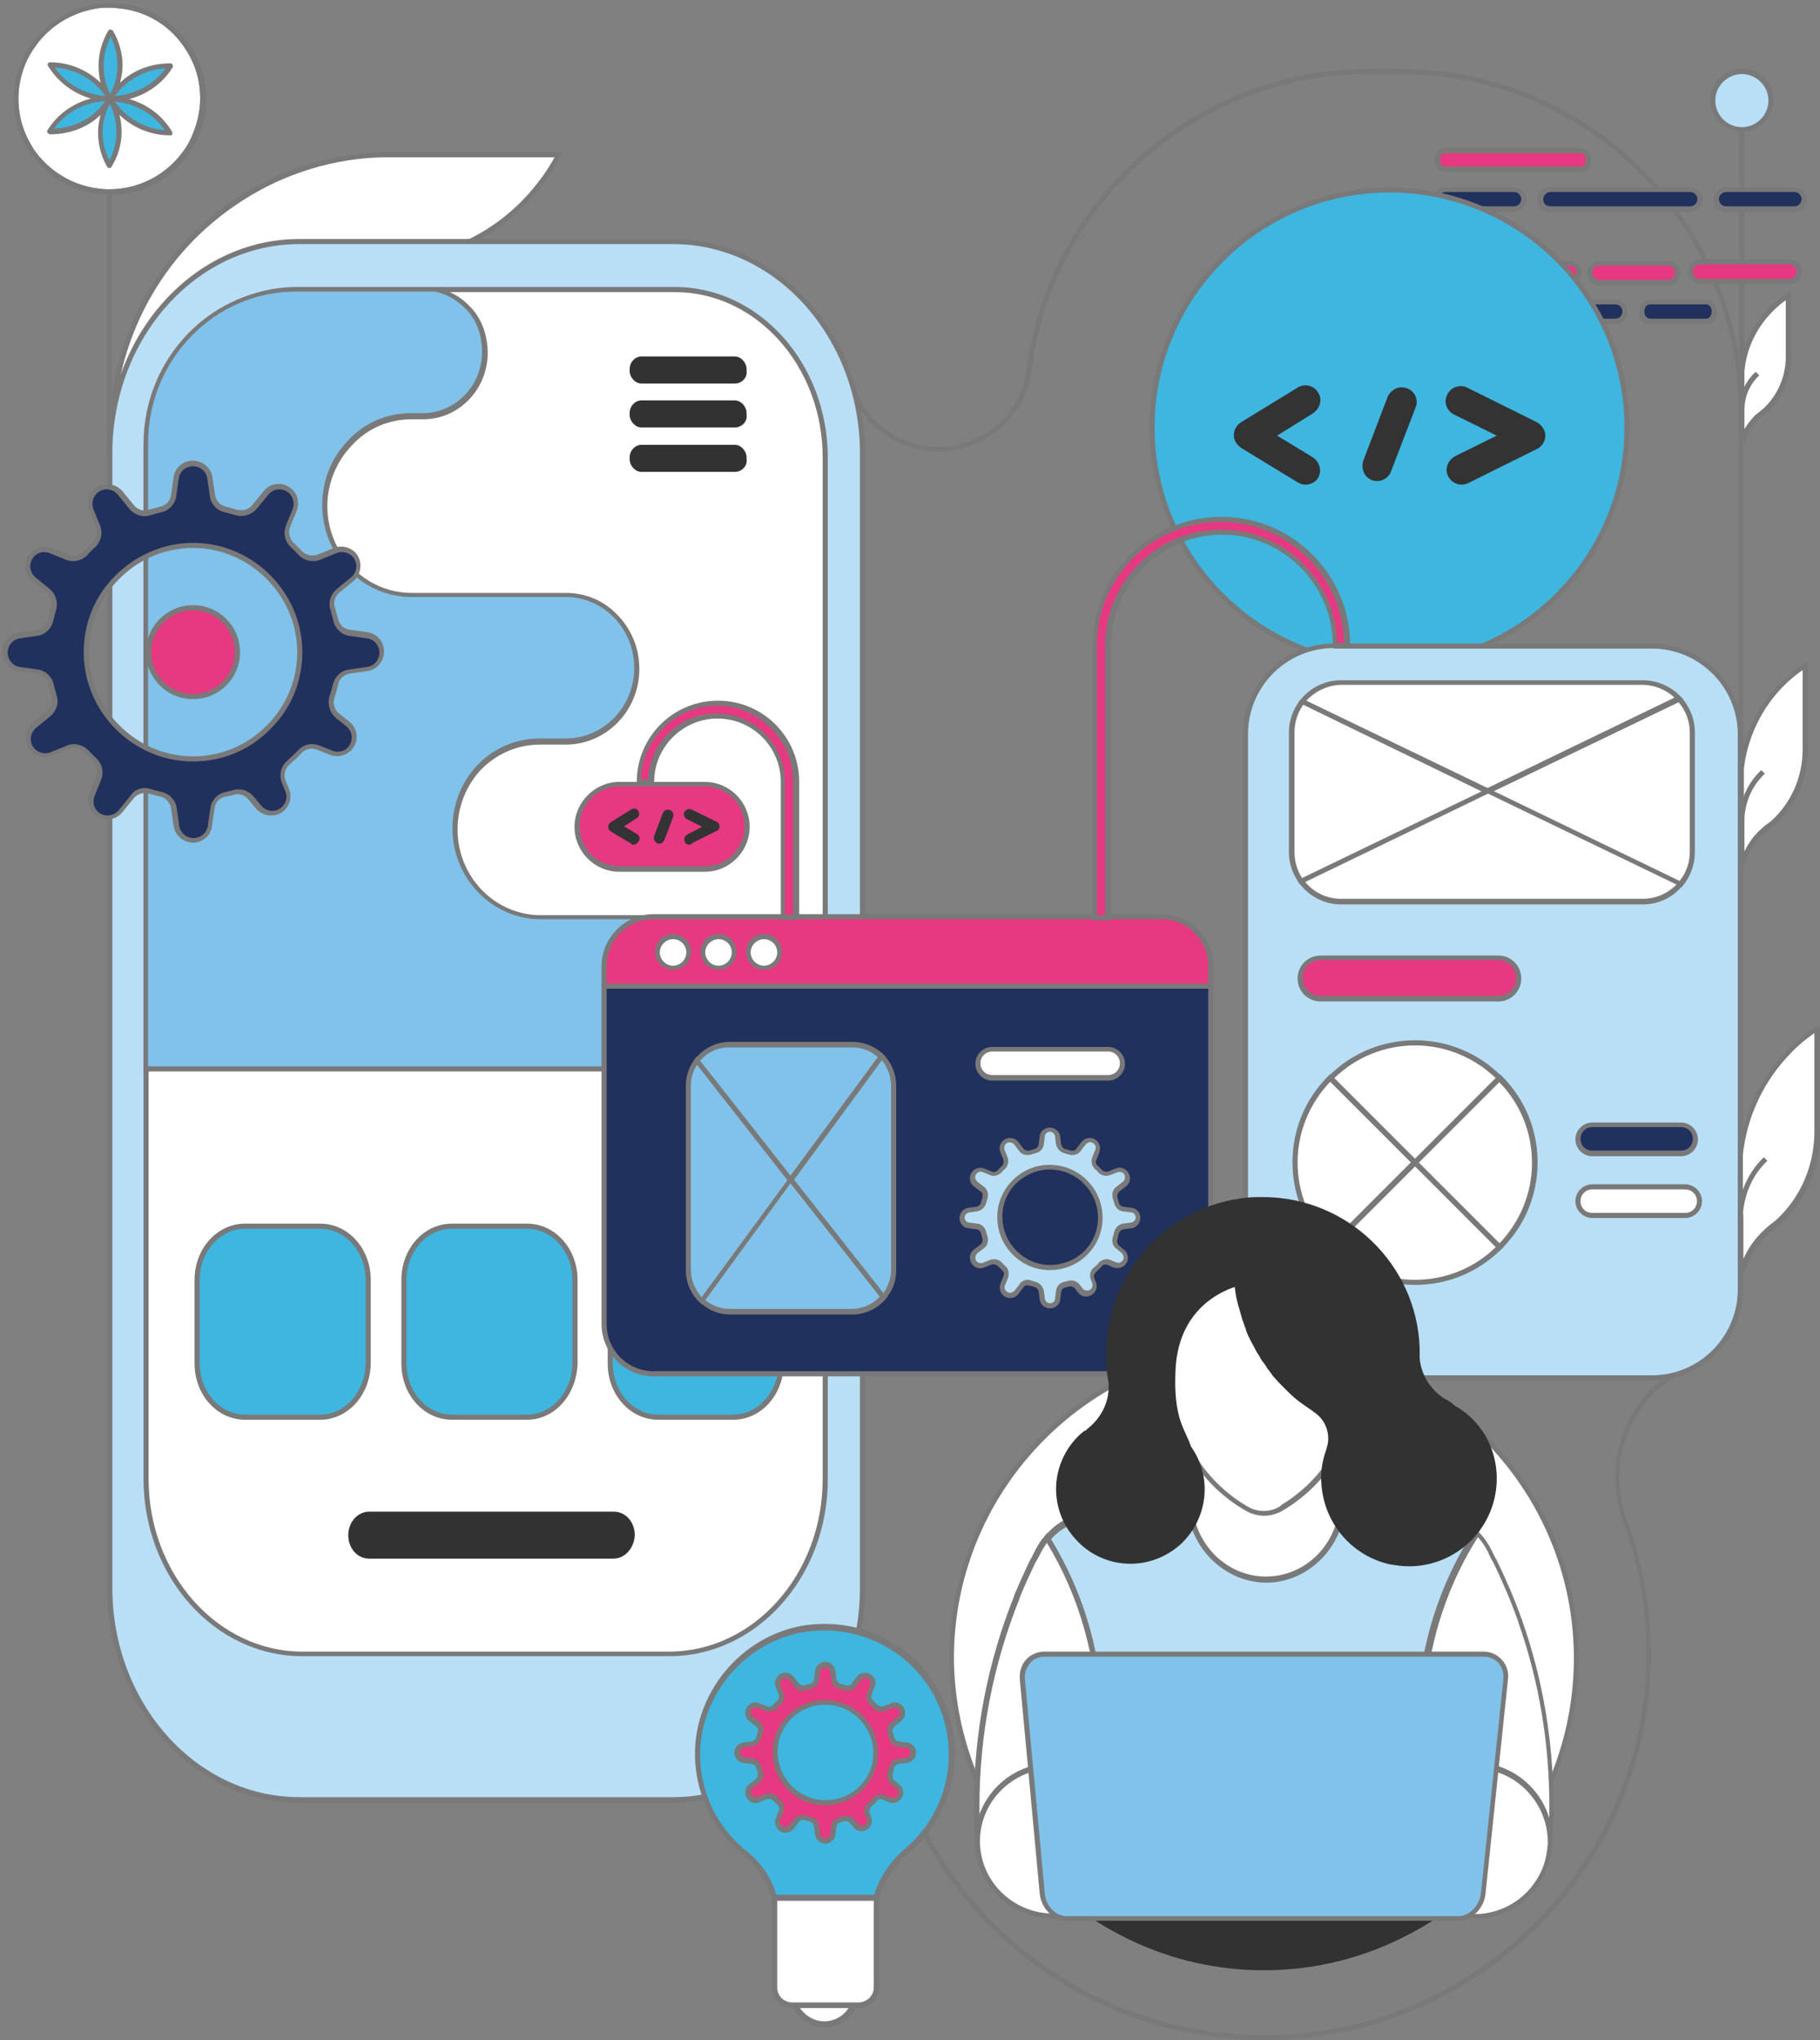 <?xml version="1.0" encoding="UTF-8"?> <!-- Generator: Adobe Illustrator 22.1.0, SVG Export Plug-In . SVG Version: 6.00 Build 0) --> <svg xmlns="http://www.w3.org/2000/svg" xmlns:xlink="http://www.w3.org/1999/xlink" version="1.1" id="Layer_1" x="0px" y="0px" viewBox="0 0 356.4 399.5" style="enable-background:new 0 0 356.4 399.5;" xml:space="preserve"><rect x="0" y="0" width="356.4" height="399.5" fill="#808080" stroke="none"/> <style type="text/css"> .st0{fill:#20315E;} .st1{fill:#7A7979;} .st2{fill:#FFFFFF;} .st3{fill:#4D4D4D;} .st4{fill:#B8DFF6;} .st5{fill:#E73882;stroke:#7A7979;stroke-miterlimit:10;} .st6{fill:none;stroke:#7A7979;stroke-width:0.891;stroke-miterlimit:10;} .st7{fill:#7B7A7A;} .st8{fill:none;stroke:#7A7979;stroke-miterlimit:10;} .st9{fill:#323232;} .st10{fill:#FFFFFF;stroke:#7A7979;stroke-miterlimit:10;} .st11{fill:none;stroke:#7A7979;stroke-width:0.983;stroke-miterlimit:10;} .st12{fill:#B8DFF6;stroke:#7A7979;stroke-miterlimit:10;} .st13{fill:#333232;} .st14{fill:#80C2EA;stroke:#7A7979;stroke-miterlimit:10;} .st15{fill:#3EB6DF;stroke:#7A7979;stroke-miterlimit:10;} .st16{fill:#20315E;stroke:#7A7979;stroke-miterlimit:10;} .st17{fill:#B8DFF6;stroke:#7A7979;stroke-width:0.983;stroke-miterlimit:10;} .st18{fill:#FFFFFF;stroke:#7A7979;stroke-width:1.01;stroke-miterlimit:10;} .st19{fill:#3EB6DF;stroke:#7A7979;stroke-width:1.151;stroke-miterlimit:10;} .st20{fill:#FFFFFF;stroke:#7A7979;stroke-width:1.151;stroke-miterlimit:10;} .st21{fill:#FFFFFF;stroke:#7A7979;stroke-width:1.137;stroke-miterlimit:10;} .st22{fill:#333333;} .st23{fill:#FFFFFF;stroke:#7A7979;stroke-width:0.833;stroke-miterlimit:10;} .st24{fill:#B8DFF6;stroke:#7A7979;stroke-width:1.218;stroke-miterlimit:10;} .st25{fill:#B9E0F7;stroke:#7A7979;stroke-width:1.218;stroke-miterlimit:10;} .st26{fill:#FFFFFF;stroke:#7A7979;stroke-width:1.016;stroke-miterlimit:10;} .st27{fill:#80C2EA;} .st28{fill:#FFFFFF;stroke:#7A7979;stroke-width:0.983;stroke-miterlimit:10;} .st29{fill:#FFFFFF;stroke:#7A7979;stroke-linejoin:round;stroke-miterlimit:10;} .st30{fill:#3EB6DF;stroke:#7A7979;stroke-linejoin:round;stroke-miterlimit:10;} .st31{fill:#E73882;} .st32{fill:#3EB6DF;} .st33{fill:#B9E0F7;} </style> <g> <path class="st1" d="M247.6,399.5c-30.4,0-57.8-18.1-69.7-46l-7.1-18l0.9-0.4l7.1,18c11.8,27.6,38.8,45.4,68.8,45.4 c41.2,0,74.8-33.6,74.8-74.8c0-8.9-1.5-17.5-4.6-25.8l-0.2-0.7h0c-0.9-2.5-1.3-5.2-1.3-7.9c0-10,5.9-18.9,15.1-22.8l-1.7-2.1 l-8.3-0.6l0.7-0.8c11.9-12.4,18.4-28.7,18.4-45.7V80.7c0-36.5-29.7-66.2-66.2-66.2h-6.5c-32.3,0-60.5,24.1-65.5,56 c-0.1,0.4-0.1,0.9-0.2,1.3l-0.5,3.1c-2.3,8-9.6,13.5-17.8,13.5c-7.9,0-14.9-5-17.5-12.5l-1.2,0.6v142.4h35.9v1h-36.9v-144l2.8-1.4 l0.2,0.6c2.3,7.4,9,12.4,16.7,12.4c7.7,0,14.7-5.2,16.8-12.8l0.5-3c0.1-0.4,0.1-0.9,0.2-1.3c5.1-32.4,33.6-56.9,66.4-56.9h6.5 c37.1,0,67.2,30.2,67.2,67.2v136.7c0,17-6.4,33.2-18,45.7l6.6,0.5l2.8,3.5l-0.6,0.3c-9.2,3.6-15.1,12.3-15.1,22.1 c0,2.8,0.5,5.6,1.5,8.2l0.3,0.7h0c2.9,8.1,4.4,16.7,4.4,25.4C323.4,365.5,289.4,399.5,247.6,399.5z"></path> </g> <g> <rect x="340.6" y="24.9" class="st1" width="1" height="56.4"></rect> </g> <g> <g> <path class="st9" d="M294.5,363.8c-5,6-11.2,11.1-18.3,14.8c-8.6,4.6-18.3,7.2-28.7,7.2c-10.4,0-20.1-2.6-28.7-7.2 c-7-3.7-13.2-8.8-18.3-14.8H294.5z"></path> </g> </g> <g> <path class="st2" d="M21.8,85.6c0,0.5,0,1,0,1.6c9.4-1.8,17.3-7.2,22.4-15c0.7-1.4,1.4-2.7,2.3-4c6.1-9.4,16.2-15.9,27.8-17.1 c0.4,0,0.8,0,1.1,0c1.3,0,2.5-0.1,3.7-0.2c10-1,18.9-5.8,25.1-13.1c2-2.3,3.7-4.8,5.1-7.6H75.1c-10.2,0.3-19.7,3.3-27.7,8.4 c-0.1,0.1-0.2,0.1-0.3,0.2C31.7,48.8,21.8,65.9,21.8,85.6z"></path> <path class="st1" d="M21.3,87.8l0-0.6c0-0.4,0-0.7,0-1.1l0-0.5c0-19.2,9.5-36.9,25.5-47.1c0.1-0.1,0.2-0.1,0.3-0.2 c8.4-5.3,18.1-8.3,28-8.5h35.1l-0.4,0.7c-1.4,2.7-3.1,5.3-5.2,7.7C98,45.8,89,50.5,79.1,51.5c-1.5,0.2-3.3,0.2-4.9,0.2 c-11.2,1.1-21.2,7.2-27.4,16.8c-0.8,1.2-1.6,2.6-2.2,3.9c-5.3,8.1-13.3,13.5-22.7,15.3L21.3,87.8z M75.1,30.8 c-9.7,0.2-19.2,3.1-27.5,8.4c-0.1,0.1-0.2,0.1-0.3,0.2c-15.7,10.1-25,27.4-25,46.3l0,0.5c0,0.1,0,0.3,0,0.4 c8.8-1.8,16.4-7,21.4-14.7c0.7-1.4,1.4-2.7,2.3-4c6.4-9.9,16.7-16.2,28.2-17.3c0.4,0,0.8,0,1.2,0c1.3,0,2.5-0.1,3.7-0.2 c9.6-0.9,18.4-5.5,24.8-12.9c1.8-2.1,3.4-4.3,4.7-6.7H75.1z"></path> </g> <g> <path class="st2" d="M247.6,263.5c-33.8,0-61.1,27.4-61.1,61.1c0,14.9,5.3,28.6,14.2,39.2h93.9c8.9-10.6,14.2-24.3,14.2-39.2 C308.7,290.9,281.3,263.5,247.6,263.5z"></path> <path class="st1" d="M294.7,364.3h-94.4l-0.1-0.2c-9.2-11.1-14.3-25.1-14.3-39.5c0-34,27.7-61.6,61.6-61.6 c34,0,61.6,27.6,61.6,61.6c0,14.4-5.1,28.4-14.3,39.5L294.7,364.3z M200.9,363.4h93.4c9-10.8,13.9-24.6,13.9-38.7 c0-33.4-27.2-60.7-60.7-60.7c-33.4,0-60.7,27.2-60.7,60.7C186.9,338.8,191.9,352.5,200.9,363.4z"></path> </g> <g> <g> <g> <path class="st0" d="M351.4,41H338c-1,0-1.9-0.9-1.9-1.9c0-1,0.9-1.9,1.9-1.9h13.4c1,0,1.9,0.9,1.9,1.9 C353.3,40.1,352.4,41,351.4,41z"></path> <path class="st1" d="M351.4,41.5H338c-1.3,0-2.4-1.1-2.4-2.4c0-1.3,1.1-2.4,2.4-2.4h13.4c1.3,0,2.4,1.1,2.4,2.4 C353.8,40.4,352.7,41.5,351.4,41.5z M338,37.6c-0.8,0-1.4,0.7-1.4,1.4c0,0.8,0.7,1.4,1.4,1.4h13.4c0.8,0,1.4-0.7,1.4-1.4 c0-0.8-0.7-1.4-1.4-1.4H338z"></path> </g> </g> <g> <g> <g> <path class="st31" d="M326.6,55.4h-13.4c-1.1,0-1.9-0.9-1.9-1.9c0-1.1,0.9-1.9,1.9-1.9h13.4c1.1,0,1.9,0.9,1.9,1.9 C328.5,54.5,327.6,55.4,326.6,55.4z"></path> <path class="st1" d="M326.6,55.9h-13.4c-1.3,0-2.4-1.1-2.4-2.4s1.1-2.4,2.4-2.4h13.4c1.3,0,2.4,1.1,2.4,2.4 S327.9,55.9,326.6,55.9z M313.2,52c-0.8,0-1.4,0.6-1.4,1.4s0.6,1.4,1.4,1.4h13.4c0.8,0,1.4-0.6,1.4-1.4s-0.6-1.4-1.4-1.4H313.2z "></path> </g> </g> </g> <g> <g> <g> <path class="st0" d="M296.8,63h-13.4c-1.1,0-1.9-0.9-1.9-1.9c0-1.1,0.9-1.9,1.9-1.9h13.4c1.1,0,1.9,0.9,1.9,1.9 C298.8,62.1,297.9,63,296.8,63z"></path> <path class="st1" d="M296.8,63.5h-13.4c-1.3,0-2.4-1.1-2.4-2.4s1.1-2.4,2.4-2.4h13.4c1.3,0,2.4,1.1,2.4,2.4 S298.2,63.5,296.8,63.5z M283.4,59.6c-0.8,0-1.4,0.6-1.4,1.4s0.6,1.4,1.4,1.4h13.4c0.8,0,1.4-0.6,1.4-1.4s-0.6-1.4-1.4-1.4 H283.4z"></path> </g> </g> </g> <g> <g> <g> <path class="st0" d="M316.3,63h-13.4c-1.1,0-1.9-0.9-1.9-1.9c0-1.1,0.9-1.9,1.9-1.9h13.4c1.1,0,1.9,0.9,1.9,1.9 S317.4,63,316.3,63z"></path> <path class="st1" d="M316.3,63.5h-13.4c-1.3,0-2.4-1.1-2.4-2.4s1.1-2.4,2.4-2.4h13.4c1.3,0,2.4,1.1,2.4,2.4 S317.7,63.5,316.3,63.5z M302.9,59.6c-0.8,0-1.4,0.6-1.4,1.4s0.6,1.4,1.4,1.4h13.4c0.8,0,1.4-0.6,1.4-1.4s-0.6-1.4-1.4-1.4 H302.9z"></path> </g> </g> </g> <g> <g> <g> <path class="st0" d="M334.1,63h-11c-0.9,0-1.6-0.9-1.6-1.9c0-1.1,0.7-1.9,1.6-1.9h11c0.9,0,1.6,0.9,1.6,1.9S335,63,334.1,63z"></path> <path class="st1" d="M334.1,63.5h-11c-1.2,0-2.1-1.1-2.1-2.4s0.9-2.4,2.1-2.4h11c1.2,0,2.1,1.1,2.1,2.4S335.2,63.5,334.1,63.5z M323.1,59.6c-0.6,0-1.1,0.6-1.1,1.4s0.5,1.4,1.1,1.4h11c0.6,0,1.1-0.6,1.1-1.4s-0.5-1.4-1.1-1.4H323.1z"></path> </g> </g> </g> <g> <g> <g> <path class="st31" d="M307.3,55.4h-24.2c-1.1,0-1.9-0.9-1.9-1.9c0-1.1,0.9-1.9,1.9-1.9h24.2c1.1,0,1.9,0.9,1.9,1.9 C309.2,54.5,308.3,55.4,307.3,55.4z"></path> <path class="st1" d="M307.3,55.9h-24.2c-1.3,0-2.4-1.1-2.4-2.4s1.1-2.4,2.4-2.4h24.2c1.3,0,2.4,1.1,2.4,2.4 S308.6,55.9,307.3,55.9z M283.1,52c-0.8,0-1.4,0.6-1.4,1.4s0.6,1.4,1.4,1.4h24.2c0.8,0,1.4-0.6,1.4-1.4s-0.6-1.4-1.4-1.4H283.1z "></path> </g> </g> </g> <g> <g> <path class="st0" d="M296.5,41h-13.4c-1,0-1.9-0.9-1.9-1.9c0-1,0.9-1.9,1.9-1.9h13.4c1,0,1.9,0.9,1.9,1.9 C298.4,40.1,297.5,41,296.5,41z"></path> <path class="st1" d="M296.5,41.5h-13.4c-1.3,0-2.4-1.1-2.4-2.4c0-1.3,1.1-2.4,2.4-2.4h13.4c1.3,0,2.4,1.1,2.4,2.4 C298.9,40.4,297.8,41.5,296.5,41.5z M283.1,37.6c-0.8,0-1.4,0.7-1.4,1.4c0,0.8,0.7,1.4,1.4,1.4h13.4c0.8,0,1.4-0.7,1.4-1.4 c0-0.8-0.7-1.4-1.4-1.4H283.1z"></path> </g> </g> <g> <g> <path class="st0" d="M331,41h-27.5c-1.1,0-1.9-0.8-1.9-1.9c0-1,0.9-1.9,1.9-1.9H331c1,0,1.9,0.9,1.9,1.9 C332.9,40.1,332.1,41,331,41z"></path> <path class="st1" d="M331,41.5h-27.5c-1.4,0-2.4-1.1-2.4-2.4c0-1.3,1.1-2.4,2.4-2.4H331c1.3,0,2.4,1.1,2.4,2.4 C333.4,40.4,332.3,41.5,331,41.5z M303.6,37.6c-0.8,0-1.4,0.7-1.4,1.4c0,0.8,0.6,1.4,1.4,1.4H331c0.8,0,1.4-0.7,1.4-1.4 c0-0.8-0.7-1.4-1.4-1.4H303.6z"></path> </g> </g> <g> <g> <g> <path class="st7" d="M350.5,55.1h-17.6c-0.5,0-1-0.2-1.4-0.6c-0.4-0.4-0.5-0.8-0.5-1.3c0-1,0.9-1.9,1.9-1.9h17.5 c1,0,1.9,0.9,1.9,1.9C352.4,54.2,351.5,55.1,350.5,55.1z"></path> </g> </g> <g> <g> <path class="st31" d="M350.5,55.1h-17.5c-1.1,0-1.9-0.9-1.9-1.9c0-1.1,0.9-1.9,1.9-1.9h17.5c1.1,0,1.9,0.9,1.9,1.9 C352.4,54.3,351.5,55.1,350.5,55.1z"></path> <path class="st1" d="M350.5,55.6h-17.5c-1.3,0-2.4-1.1-2.4-2.4s1.1-2.4,2.4-2.4h17.5c1.3,0,2.4,1.1,2.4,2.4 C352.9,54.5,351.8,55.6,350.5,55.6z M332.9,51.8c-0.8,0-1.4,0.6-1.4,1.4s0.6,1.4,1.4,1.4h17.5c0.8,0,1.4-0.7,1.4-1.4 c0-0.8-0.6-1.4-1.4-1.4H332.9z"></path> </g> </g> </g> <g> <g> <path class="st31" d="M309.5,33.2H283c-0.9,0-1.5-0.7-1.5-1.5V31c0-0.9,0.7-1.5,1.5-1.5h26.5c0.9,0,1.5,0.7,1.5,1.5v0.6 C311,32.5,310.4,33.2,309.5,33.2z"></path> <path class="st1" d="M309.5,33.7H283c-1.1,0-2-0.9-2-2V31c0-1.1,0.9-2,2-2h26.5c1.1,0,2,0.9,2,2v0.6 C311.5,32.8,310.6,33.7,309.5,33.7z M283,30c-0.6,0-1,0.5-1,1v0.6c0,0.6,0.5,1,1,1h26.5c0.6,0,1-0.5,1-1V31c0-0.6-0.5-1-1-1H283z "></path> </g> </g> </g> <g> <circle class="st32" cx="272.1" cy="83.7" r="46.5"></circle> <path class="st1" d="M272.1,130.7c-25.9,0-47-21.1-47-47c0-25.9,21.1-47,47-47s47,21.1,47,47C319.1,109.6,298,130.7,272.1,130.7z M272.1,37.7c-25.4,0-46,20.6-46,46s20.6,46,46,46s46-20.6,46-46S297.5,37.7,272.1,37.7z"></path> </g> <g> <g> <g> <path class="st4" d="M131.8,352.5H58.6c-20.5,0-37.1-18.7-37.1-41.5V88.8c0-22.9,16.7-41.5,37.1-41.5h73.2 c20.5,0,37.1,18.7,37.1,41.5v222.1C168.9,333.8,152.3,352.5,131.8,352.5z"></path> <path class="st1" d="M131.8,353H58.6c-20.7,0-37.6-18.9-37.6-42V88.8c0-23.2,16.9-42,37.6-42h73.2c20.7,0,37.6,18.9,37.6,42 v222.1C169.4,334.1,152.6,353,131.8,353z M58.6,47.8c-20.2,0-36.6,18.4-36.6,41v222.1c0,22.6,16.4,41,36.6,41h73.2 c20.2,0,36.6-18.4,36.6-41V88.8c0-22.6-16.4-41-36.6-41H58.6z"></path> </g> </g> <g> <g> <path class="st2" d="M161.7,89.6v199.9c0,18.8-13.8,34.3-30.6,34.3H59.2c-16.8,0-30.6-15.4-30.6-34.3V89.6 c0-18.1,13.2-32.9,29.4-32.9h74.2C148.5,56.8,161.7,71.5,161.7,89.6z"></path> <path class="st1" d="M131.1,324.3H59.2c-17.2,0-31.1-15.6-31.1-34.8V89.6c0-18.4,13.4-33.4,29.9-33.4h74.2 c16.5,0,29.9,15,29.9,33.4v199.9C162.2,308.7,148.2,324.3,131.1,324.3z M58,57.3c-15.9,0-28.9,14.5-28.9,32.4v199.9 c0,18.6,13.5,33.8,30.1,33.8h71.8c16.6,0,30.1-15.1,30.1-33.8V89.6c0-17.9-13-32.4-28.9-32.4H58z"></path> </g> </g> <g> <path class="st13" d="M143.9,75.1h-18.3c-1.2,0-2.3-1.2-2.3-2.5v-0.3c0-1.4,1.1-2.5,2.3-2.5h18.3c1.2,0,2.3,1.2,2.3,2.5v0.3 C146.4,73.9,145.3,75.1,143.9,75.1z"></path> </g> <g> <path class="st13" d="M143.9,83.7h-18.3c-1.2,0-2.3-1.2-2.3-2.5v-0.3c0-1.4,1.1-2.5,2.3-2.5h18.3c1.2,0,2.3,1.2,2.3,2.5v0.3 C146.4,82.5,145.3,83.7,143.9,83.7z"></path> </g> <g> <path class="st13" d="M143.9,92.4h-18.3c-1.2,0-2.3-1.2-2.3-2.5v-0.3c0-1.4,1.1-2.5,2.3-2.5h18.3c1.2,0,2.3,1.2,2.3,2.5v0.3 C146.4,91.2,145.3,92.4,143.9,92.4z"></path> </g> <g> <g> <path class="st27" d="M141.5,194.4c0,8.3-6.5,15-14.5,15H28.6V87c0-16.7,13.2-30.2,29.4-30.2h27.3c2.4,0.5,4.5,1.7,6.2,3.4 c2.3,2.2,3.5,5.5,3.5,8.9c0,6.9-5.5,12.5-12.1,12.5h-2.3c-4.7,0-8.9,1.9-12,5.1c-3,3.1-5,7.5-5,12.3c0,9.7,7.6,17.5,17,17.5h30.2 c3.8,0,7.3,1.6,9.8,4.2c2.6,2.6,4.1,6.2,4.1,10.1c0,7.9-6.2,14.3-13.9,14.3h-5c-4.7,0-8.8,1.9-11.8,5s-4.8,7.5-4.8,12.2 c0,9.5,7.6,17.3,16.8,17.3h21.2c3.9,0,7.6,1.7,10.3,4.4C139.8,186.6,141.5,190.3,141.5,194.4z"></path> <path class="st1" d="M127,209.8H28.1V87C28.1,70,41.5,56.3,58,56.3h27.3c2.5,0.5,4.8,1.7,6.6,3.6c2.3,2.2,3.6,5.6,3.6,9.2 c0,7.2-5.7,13-12.6,13h-2.3c-4.5,0-8.6,1.8-11.6,5c-3.1,3.2-4.9,7.5-4.9,12c0,9.3,7.4,17,16.5,17h30.2c3.9,0,7.5,1.5,10.2,4.4 c2.7,2.8,4.2,6.5,4.2,10.5c0,8.2-6.5,14.8-14.4,14.8h-5c-4.4,0-8.4,1.7-11.5,4.8c-3,3.1-4.7,7.4-4.7,11.8 c0,9.3,7.3,16.8,16.3,16.8h21.2c3.9,0,7.7,1.6,10.7,4.5c2.7,3,4.2,6.9,4.2,10.8C142,202.9,135.3,209.8,127,209.8z M29.1,208.8 H127c7.7,0,14-6.5,14-14.5c0-3.7-1.4-7.4-4-10.1c-2.8-2.7-6.3-4.2-9.9-4.2h-21.2c-9.5,0-17.3-8-17.3-17.8c0-4.7,1.8-9.2,5-12.5 c3.2-3.3,7.5-5.1,12.2-5.1h5c7.4,0,13.4-6.2,13.4-13.8c0-3.7-1.4-7.2-3.9-9.8c-2.5-2.6-5.9-4.1-9.5-4.1H80.6 c-9.6,0-17.5-8.1-17.5-18c0-4.8,1.8-9.3,5.1-12.7c3.2-3.4,7.5-5.3,12.3-5.3h2.3c6.4,0,11.6-5.4,11.6-12c0-3.4-1.2-6.5-3.3-8.5 c-1.7-1.7-3.7-2.9-6-3.3l-27.2,0c-15.9,0-28.9,13.3-28.9,29.7V208.8z"></path> </g> </g> <g> <g> <path class="st32" d="M62.7,277.5H48c-5.2,0-9.4-4.7-9.4-10.5v-16.4c0-5.8,4.2-10.5,9.4-10.5h14.7c5.2,0,9.4,4.7,9.4,10.5V267 C72,272.9,67.9,277.5,62.7,277.5z"></path> <path class="st1" d="M62.7,278H48c-5.5,0-9.9-4.9-9.9-11v-16.4c0-6.1,4.4-11,9.9-11h14.7c5.5,0,9.9,4.9,9.9,11V267 C72.5,273.2,68.1,278,62.7,278z M48,240.6c-4.9,0-8.9,4.5-8.9,10V267c0,5.5,4,10,8.9,10h14.7c4.8,0,8.8-4.4,8.9-10v-16.4 c0-5.5-4-10-8.9-10H48z"></path> </g> </g> <g> <g> <path class="st32" d="M103.2,277.5H88.5c-5.2,0-9.4-4.7-9.4-10.5v-16.4c0-5.8,4.2-10.5,9.4-10.5h14.7c5.2,0,9.4,4.7,9.4,10.5V267 C112.4,272.9,108.3,277.5,103.2,277.5z"></path> <path class="st1" d="M103.2,278H88.5c-5.5,0-9.9-4.9-9.9-11v-16.4c0-6.1,4.4-11,9.9-11h14.7c5.5,0,9.9,4.9,9.9,11V267 C112.9,273.2,108.6,278,103.2,278z M88.5,240.6c-4.9,0-8.9,4.5-8.9,10V267c0,5.5,4,10,8.9,10h14.7c4.8,0,8.8-4.4,8.9-10v-16.4 c0-5.5-4-10-8.9-10H88.5z"></path> </g> </g> <g> <g> <path class="st32" d="M143.6,277.5h-14.7c-5.2,0-9.4-4.7-9.4-10.5v-16.4c0-5.8,4.2-10.5,9.4-10.5h14.7c5.2,0,9.4,4.7,9.4,10.5 V267C152.9,272.9,148.8,277.5,143.6,277.5z"></path> <path class="st1" d="M143.6,278h-14.7c-5.5,0-9.9-4.9-9.9-11v-16.4c0-6.1,4.4-11,9.9-11h14.7c5.5,0,9.9,4.9,9.9,11V267 C153.4,273.2,149,278,143.6,278z M128.9,240.6c-4.9,0-8.9,4.5-8.9,10V267c0,5.5,4,10,8.9,10h14.7c4.8,0,8.8-4.4,8.9-10v-16.4 c0-5.5-4-10-8.9-10H128.9z"></path> </g> </g> <g> <path class="st13" d="M120.1,305.2H72.3c-2.3,0-4.1-2-4.1-4.6l0,0c0-2.5,1.8-4.6,4.1-4.6h47.9c2.3,0,4.1,2,4.1,4.6l0,0 C124.2,303.1,122.4,305.2,120.1,305.2z"></path> </g> </g> <g> <path class="st4" d="M243.8,252.5V143.8c0-9.5,7.8-17.3,17.3-17.3h62.3c9.5,0,17.3,7.8,17.3,17.3v108.8c0,9.5-7.8,17.3-17.3,17.3 h-62.3C251.6,269.9,243.8,262.1,243.8,252.5z"></path> <path class="st1" d="M323.5,270.3h-62.3c-9.8,0-17.8-8-17.8-17.8V143.8c0-9.8,8-17.8,17.8-17.8h62.3c9.8,0,17.8,8,17.8,17.8v108.8 C341.3,262.3,333.3,270.3,323.5,270.3z M261.2,126.9c-9.3,0-16.8,7.6-16.8,16.8v108.8c0,9.3,7.6,16.8,16.8,16.8h62.3 c9.3,0,16.8-7.6,16.8-16.8V143.8c0-9.3-7.6-16.8-16.8-16.8H261.2z"></path> </g> <g> <path class="st0" d="M329.2,225.9h-17.4c-1.6,0-2.8-1.3-2.8-2.8l0,0c0-1.6,1.3-2.8,2.8-2.8h17.4c1.6,0,2.8,1.3,2.8,2.8l0,0 C332,224.6,330.7,225.9,329.2,225.9z"></path> <path class="st1" d="M329.2,226.4h-17.4c-1.8,0-3.3-1.5-3.3-3.3s1.5-3.3,3.3-3.3h17.4c1.8,0,3.3,1.5,3.3,3.3S331,226.4,329.2,226.4 z M311.8,220.7c-1.3,0-2.3,1-2.3,2.3s1,2.3,2.3,2.3h17.4c1.3,0,2.3-1,2.3-2.3s-1-2.3-2.3-2.3H311.8z"></path> </g> <g> <path class="st0" d="M211.1,220.2h-17.4c-1.6,0-2.8-1.3-2.8-2.8l0,0c0-1.6,1.3-2.8,2.8-2.8h17.4c1.6,0,2.8,1.3,2.8,2.8l0,0 C213.9,219,212.6,220.2,211.1,220.2z"></path> <path class="st1" d="M211.1,220.7h-17.4c-1.8,0-3.3-1.5-3.3-3.3s1.5-3.3,3.3-3.3h17.4c1.8,0,3.3,1.5,3.3,3.3 S212.9,220.7,211.1,220.7z M193.7,215.1c-1.3,0-2.3,1-2.3,2.3c0,1.3,1,2.3,2.3,2.3h17.4c1.3,0,2.3-1,2.3-2.3c0-1.3-1-2.3-2.3-2.3 H193.7z"></path> </g> <g> <path class="st2" d="M330,238h-18.2c-1.6,0-2.8-1.3-2.8-2.8l0,0c0-1.6,1.3-2.8,2.8-2.8H330c1.6,0,2.8,1.3,2.8,2.8l0,0 C332.8,236.8,331.5,238,330,238z"></path> <path class="st1" d="M330,238.5h-18.2c-1.8,0-3.3-1.5-3.3-3.3s1.5-3.3,3.3-3.3H330c1.8,0,3.3,1.5,3.3,3.3S331.8,238.5,330,238.5z M311.8,232.9c-1.3,0-2.3,1-2.3,2.3s1,2.3,2.3,2.3H330c1.3,0,2.3-1,2.3-2.3s-1-2.3-2.3-2.3H311.8z"></path> </g> <g> <g> <g> <g> <path class="st32" d="M171.5,371.7h-19.8l-0.1-0.3c-1.1-3.5-3.2-6.7-6.1-9.1c-5.8-4.9-9-12-8.8-19.6c0.4-12.8,11-23.6,23.6-24.1 c6.9-0.3,13.4,2.1,18.4,6.8c4.9,4.7,7.7,11.3,7.7,18.1c0,7.4-3.2,14.3-8.8,18.9c-2.9,2.5-4.9,5.6-6,9.1L171.5,371.7z"></path> <path class="st1" d="M171.9,372.3h-20.6l-0.2-0.7c-1-3.4-3-6.4-6-8.8c-5.9-5-9.2-12.3-9-20.1c0.4-13.1,11.2-24.2,24.2-24.7 c7-0.3,13.7,2.1,18.8,6.9c5,4.8,7.9,11.5,7.9,18.5c0,7.5-3.3,14.6-9,19.4c-2.8,2.4-4.8,5.5-5.8,8.8l0,0.1L171.9,372.3z M152.1,371.2h19c1.1-3.5,3.2-6.7,6.1-9.2c5.5-4.6,8.6-11.4,8.6-18.5c0-6.7-2.8-13.1-7.6-17.6c-4.9-4.6-11.3-6.9-18-6.6 c-12.4,0.5-22.7,11.1-23.1,23.6c-0.2,7.4,3,14.4,8.6,19.2C148.9,364.4,151,367.6,152.1,371.2z"></path> </g> </g> <g> <g> <path class="st2" d="M161.5,396.4c-2.5,0-4.8-1.6-5.8-3.9l-0.2-0.4h12l-0.2,0.4C166.3,394.8,164,396.4,161.5,396.4z"></path> <path class="st1" d="M161.5,397c-2.7,0-5.3-1.7-6.4-4.3l-0.5-1.2h13.7l-0.5,1.2C166.8,395.2,164.3,397,161.5,397z M156.3,392.6 c1,1.9,3,3.2,5.1,3.2c2.2,0,4.2-1.3,5.1-3.2H156.3z"></path> </g> <g> <path class="st2" d="M168.1,392.7h-12.9c-2,0-3.5-1.5-3.5-3.4v-17.6h20v17.6C171.6,391.1,170,392.7,168.1,392.7z"></path> <path class="st1" d="M168.1,393.2h-12.9c-2.3,0-4.1-1.8-4.1-4v-18.2h21.1v18.2C172.2,391.4,170.3,393.2,168.1,393.2z M152.2,372.2v17c0,1.6,1.3,2.9,3,2.9h12.9c1.6,0,3-1.3,3-2.9v-17H152.2z"></path> </g> </g> </g> </g> <g> <g> <path class="st31" d="M138,170.2h-16.7c-4.6,0-8.3-3.8-8.3-8.3v0c0-4.6,3.8-8.3,8.3-8.3H138c4.6,0,8.3,3.8,8.3,8.3v0 C146.3,166.4,142.6,170.2,138,170.2z"></path> <path class="st1" d="M138,170.7h-16.7c-4.9,0-8.8-4-8.8-8.8s4-8.8,8.8-8.8H138c4.9,0,8.8,4,8.8,8.8S142.9,170.7,138,170.7z M121.3,154c-4.3,0-7.8,3.5-7.8,7.8s3.5,7.8,7.8,7.8H138c4.3,0,7.8-3.5,7.8-7.8s-3.5-7.8-7.8-7.8H121.3z"></path> </g> <g> <g> <g> <g> <path class="st22" d="M124.1,165.4c-0.2,0-0.4,0-0.5-0.2l-4-2.4c-0.3-0.2-0.5-0.5-0.5-0.9c0-0.4,0.2-0.7,0.5-0.9l4-2.5 c0.5-0.3,1.1-0.2,1.4,0.3c0.3,0.5,0.2,1.1-0.3,1.4l-2.5,1.6l2.5,1.5c0.5,0.3,0.7,0.9,0.4,1.4 C124.8,165.2,124.4,165.4,124.1,165.4z"></path> </g> </g> </g> <g> <g> <g> <path class="st22" d="M135,165.4c-0.4,0-0.8-0.2-0.9-0.6c-0.3-0.5,0-1.1,0.5-1.4l2.9-1.5l-3-1.5c-0.5-0.3-0.7-0.9-0.5-1.4 c0.3-0.5,0.9-0.7,1.4-0.5l4.9,2.4c0.4,0.2,0.6,0.5,0.6,0.9c0,0.4-0.2,0.8-0.6,0.9l-4.8,2.4C135.3,165.4,135.2,165.4,135,165.4z "></path> </g> </g> </g> <g> <g> <g> <path class="st22" d="M129.1,165.2c-0.1,0-0.3,0-0.4-0.1c-0.5-0.2-0.8-0.8-0.6-1.4l1.7-4.5c0.2-0.5,0.8-0.8,1.4-0.6 c0.5,0.2,0.8,0.8,0.6,1.4l-1.7,4.5C129.9,164.9,129.5,165.2,129.1,165.2z"></path> </g> </g> </g> </g> </g> <g> <g> <path class="st2" d="M329.1,173.1c1.4-1.7,2.3-3.9,2.3-6.3v-23.5c0-2.5-1-4.8-2.6-6.5l-37.5,18.1L329.1,173.1z"></path> <path class="st1" d="M329.2,173.8l-0.4-0.2l-38.7-18.7l38.8-18.7l0.3,0.3c1.7,1.9,2.7,4.3,2.7,6.9v23.5c0,2.4-0.9,4.8-2.4,6.6 L329.2,173.8z M292.5,154.9l36.4,17.6c1.3-1.6,2-3.6,2-5.6v-23.5c0-2.2-0.8-4.3-2.2-5.9L292.5,154.9z"></path> </g> <g> <path class="st2" d="M328.8,136.9c-1.8-1.9-4.3-3.2-7.1-3.2h-59.1c-3.1,0-5.8,1.5-7.6,3.7l36.3,17.5L328.8,136.9z"></path> <path class="st1" d="M291.3,155.5l-0.2-0.1l-36.9-17.8l0.4-0.5c2-2.5,4.9-3.9,8-3.9h59.1c2.8,0,5.6,1.2,7.5,3.3l0.5,0.5 L291.3,155.5z M255.8,137.2l35.5,17.1l36.6-17.7c-1.7-1.6-4-2.5-6.3-2.5h-59.1C260,134.2,257.6,135.3,255.8,137.2z"></path> </g> <g> <path class="st2" d="M255,137.4c-1.3,1.7-2.1,3.7-2.1,6v23.5c0,2.1,0.7,4.1,1.9,5.7l36.5-17.6L255,137.4z"></path> <path class="st1" d="M254.6,173.2l-0.2-0.3c-1.3-1.8-2-3.8-2-6v-23.5c0-2.3,0.8-4.5,2.2-6.3l0.3-0.3l37.6,18.2L254.6,173.2z M255.2,138c-1.1,1.6-1.7,3.4-1.7,5.4v23.5c0,1.8,0.5,3.5,1.5,5.1l35.2-17L255.2,138z"></path> </g> <g> <path class="st2" d="M291.3,154.9l-36.5,17.6c1.8,2.4,4.6,4,7.8,4h59.1c3,0,5.6-1.3,7.4-3.4L291.3,154.9z"></path> <path class="st1" d="M321.7,177.1h-59.1c-3.2,0-6.3-1.6-8.2-4.2l-0.4-0.5l37.3-18l0.2,0.1l38.3,18.5l-0.4,0.5 C327.5,175.8,324.7,177.1,321.7,177.1z M255.6,172.7c1.7,2.1,4.3,3.3,7,3.3h59.1c2.5,0,4.8-1,6.6-2.8l-36.9-17.8L255.6,172.7z"></path> </g> </g> <g> <g> <path class="st31" d="M227.4,179.5H128c-5.3,0-9.7,4.4-9.7,9.7v3.9h118.8v-3.9C237.1,183.9,232.8,179.5,227.4,179.5z"></path> <path class="st1" d="M237.6,193.6H117.8v-4.4c0-5.6,4.6-10.2,10.2-10.2h99.4c5.6,0,10.2,4.6,10.2,10.2V193.6z M118.8,192.6h117.8 v-3.4c0-5.1-4.1-9.2-9.2-9.2H128c-5.1,0-9.2,4.1-9.2,9.2V192.6z"></path> </g> <g> <path class="st0" d="M118.3,259.3c0,5.3,4.4,9.7,9.7,9.7h99.4c5.3,0,9.7-4.4,9.7-9.7v-66.2H118.3V259.3z"></path> <path class="st1" d="M227.4,269.5H128c-5.6,0-10.2-4.6-10.2-10.2v-66.7h119.8v66.7C237.6,264.9,233.1,269.5,227.4,269.5z M118.8,193.6v65.7c0,5.1,4.1,9.2,9.2,9.2h99.4c5.1,0,9.2-4.1,9.2-9.2v-65.7H118.8z"></path> </g> </g> <g> <circle class="st2" cx="131.8" cy="186.5" r="3"></circle> <path class="st1" d="M131.8,189.9c-1.9,0-3.5-1.5-3.5-3.5s1.5-3.5,3.5-3.5s3.5,1.5,3.5,3.5S133.7,189.9,131.8,189.9z M131.8,183.9 c-1.4,0-2.6,1.2-2.6,2.6c0,1.4,1.2,2.6,2.6,2.6s2.6-1.2,2.6-2.6C134.4,185,133.2,183.9,131.8,183.9z"></path> </g> <g> <circle class="st2" cx="140.7" cy="186.5" r="3"></circle> <path class="st1" d="M140.7,189.9c-1.9,0-3.5-1.5-3.5-3.5s1.5-3.5,3.5-3.5s3.5,1.5,3.5,3.5S142.6,189.9,140.7,189.9z M140.7,183.9 c-1.4,0-2.6,1.2-2.6,2.6c0,1.4,1.2,2.6,2.6,2.6s2.6-1.2,2.6-2.6C143.3,185,142.1,183.9,140.7,183.9z"></path> </g> <g> <circle class="st2" cx="149.6" cy="186.5" r="3"></circle> <path class="st1" d="M149.6,189.9c-1.9,0-3.5-1.5-3.5-3.5s1.5-3.5,3.5-3.5s3.5,1.5,3.5,3.5S151.5,189.9,149.6,189.9z M149.6,183.9 c-1.4,0-2.6,1.2-2.6,2.6c0,1.4,1.2,2.6,2.6,2.6s2.6-1.2,2.6-2.6C152.2,185,151,183.9,149.6,183.9z"></path> </g> <g> <path class="st31" d="M293.4,195.6h-34.8c-2.2,0-4-1.8-4-4l0,0c0-2.2,1.8-4,4-4h34.8c2.2,0,4,1.8,4,4l0,0 C297.4,193.8,295.6,195.6,293.4,195.6z"></path> <path class="st1" d="M293.4,196.1h-34.8c-2.5,0-4.5-2-4.5-4.5s2-4.5,4.5-4.5h34.8c2.5,0,4.5,2,4.5,4.5S295.9,196.1,293.4,196.1z M258.6,188c-2,0-3.5,1.6-3.5,3.5s1.6,3.5,3.5,3.5h34.8c2,0,3.5-1.6,3.5-3.5s-1.6-3.5-3.5-3.5H258.6z"></path> </g> <g> <g> <g> <g> <path class="st22" d="M255.7,94.9c-0.5,0-1-0.1-1.5-0.4l-11-6.7c-0.6-0.4-1.1-0.9-1.4-1.6c-0.5-1.4,0.1-2.8,1.2-3.5l11.1-6.8 c1.4-0.9,3.3-0.4,4.1,1.1c0.8,1.4,0.2,3.1-1.2,4l-6.9,4.3l6.9,4.2c1.3,0.8,1.9,2.5,1.2,3.9C257.8,94.3,256.7,94.9,255.7,94.9z"></path> </g> </g> </g> <g> <g> <g> <path class="st22" d="M286.2,94.9c-1.2,0-2.4-0.8-2.8-2.1c-0.4-1.4,0.3-2.8,1.6-3.5l8.1-4l-8.3-4.1c-1.3-0.6-2-2.1-1.6-3.4 c0.5-1.8,2.5-2.7,4.1-1.9l13.5,6.7c0.8,0.4,1.4,1.1,1.7,1.9c0.4,1.4-0.3,2.8-1.5,3.4l-13.5,6.7 C287.1,94.8,286.6,94.9,286.2,94.9z"></path> </g> </g> </g> <g> <g> <g> <path class="st22" d="M269.7,94.2c-0.5,0-1-0.1-1.5-0.4c-1.2-0.7-1.7-2.3-1.2-3.7l4.7-12.3c0.5-1.3,1.9-2.2,3.3-1.9 c1.9,0.3,2.9,2.3,2.2,3.9l-4.8,12.5C272,93.4,270.9,94.2,269.7,94.2z"></path> </g> </g> </g> </g> <g> <path class="st31" d="M216.9,179.7h-2.4v-53.3c0-13.6,11.1-24.7,24.7-24.7s24.7,11.1,24.7,24.7h-2.4c0-12.3-10-22.2-22.2-22.2 s-22.2,10-22.2,22.2V179.7z"></path> <path class="st1" d="M217.4,180.2H214v-53.8c0-13.9,11.3-25.2,25.2-25.2s25.2,11.3,25.2,25.2v0.5h-3.4v-0.5 c0-12-9.8-21.7-21.7-21.7s-21.7,9.8-21.7,21.7V180.2z M215,179.2h1.4v-52.8c0-12.5,10.2-22.7,22.7-22.7c12.4,0,22.5,9.9,22.7,22.2 h1.4c-0.3-13.1-11-23.7-24.2-23.7c-13.3,0-24.2,10.8-24.2,24.2V179.2z"></path> </g> <g> <circle class="st4" cx="341.1" cy="19.6" r="5.7"></circle> <path class="st1" d="M341.1,25.8c-3.4,0-6.2-2.8-6.2-6.2c0-3.4,2.8-6.2,6.2-6.2c3.4,0,6.2,2.8,6.2,6.2 C347.3,23,344.5,25.8,341.1,25.8z M341.1,14.5c-2.8,0-5.2,2.3-5.2,5.2c0,2.8,2.3,5.2,5.2,5.2c2.8,0,5.2-2.3,5.2-5.2 C346.3,16.8,343.9,14.5,341.1,14.5z"></path> </g> <g> <path class="st31" d="M155.8,179.6h-2.4v-26.5c0-7.1-5.8-12.9-12.9-12.9s-12.9,5.8-12.9,12.9h-2.4c0-8.5,6.9-15.4,15.4-15.4 c8.5,0,15.4,6.9,15.4,15.4V179.6z"></path> <path class="st1" d="M156.3,180.1h-3.4v-27c0-6.9-5.6-12.4-12.4-12.4s-12.4,5.6-12.4,12.4v0.5h-3.4v-0.5c0-8.8,7.1-15.9,15.9-15.9 s15.9,7.1,15.9,15.9V180.1z M153.9,179.1h1.4v-26c0-8.2-6.7-14.9-14.9-14.9c-8,0-14.6,6.4-14.9,14.4h1.4 c0.3-7.2,6.2-12.9,13.4-12.9c7.4,0,13.4,6,13.4,13.4V179.1z"></path> </g> <g> <g> <g> <g> <path class="st2" d="M342.5,75 M341.1,80.3C341.1,80.3,341.1,80.3,341.1,80.3L341.1,80.3l0,6.1c0.3-1.1,0.8-2.1,1.5-3 c0.4-0.6,0.9-1.2,1.5-1.7c0.4-0.4,0.9-0.8,1.4-1.1c3-2.7,4.7-6.5,4.7-10.6V57.8c-1.2,0.8-2.3,1.7-3.3,2.7 c-3.2,3.2-5.3,7.5-5.8,12.1v4.8L341.1,80.3z"></path> <path class="st1" d="M340.6,89.7l0-9.4l0-2.9v-4.8c0.5-4.7,2.6-9.1,5.9-12.4c1-1,2.2-2,3.4-2.7l0.8-0.5v13c0,4.2-1.8,8.2-4.9,11 c-0.5,0.4-1,0.7-1.4,1.1c-0.5,0.5-1,1-1.4,1.6c-0.6,0.9-1.1,1.9-1.4,2.9L340.6,89.7z M341.6,80.3l0,3.7c0.2-0.3,0.4-0.6,0.6-0.9 c0.4-0.6,1-1.2,1.5-1.8c0.5-0.4,1-0.8,1.5-1.2c2.8-2.5,4.5-6.3,4.5-10.2V58.8c-0.9,0.6-1.7,1.3-2.5,2.1 c-3.2,3.2-5.2,7.3-5.6,11.8l0,4.8L341.6,80.3z"></path> </g> </g> </g> <g> <path class="st2" d="M341.1,80.3c0,0-0.3-4.1,3-7.1"></path> <path class="st1" d="M340.6,80.3c0-0.2-0.3-4.3,3.2-7.5l0.7,0.7c-3.1,2.9-2.9,6.7-2.9,6.7L340.6,80.3z"></path> </g> </g> <g> <g> <g> <g> <path class="st2" d="M343,153.8 M341.1,161C341.1,161,341.1,161,341.1,161L341.1,161l0,8.3c0.4-1.5,1.1-2.9,2-4.1 c0.6-0.8,1.2-1.6,2-2.3c0.6-0.6,1.3-1.1,2-1.5c4.1-3.7,6.4-8.9,6.4-14.4v-16.5c-1.6,1-3.1,2.3-4.5,3.6 c-4.4,4.4-7.2,10.3-7.9,16.5v6.6L341.1,161z"></path> <path class="st1" d="M340.6,172.6l0-11.6l0-3.9v-6.6c0.7-6.4,3.5-12.3,8-16.8c1.4-1.4,3-2.7,4.6-3.7l0.8-0.5v17.4 c0,5.7-2.4,11.1-6.6,14.8c-0.7,0.5-1.4,1-2,1.5c-0.7,0.7-1.4,1.4-1.9,2.2c-0.9,1.2-1.5,2.6-1.9,4L340.6,172.6z M341.6,161l0,5.7 c0.3-0.6,0.7-1.3,1.1-1.9c0.6-0.9,1.3-1.7,2.1-2.4c0.6-0.6,1.3-1.1,2-1.6c3.9-3.5,6.2-8.6,6.2-14v-15.6 c-1.3,0.9-2.5,1.9-3.7,3.1c-4.3,4.3-7.1,10.1-7.8,16.2l0,6.6L341.6,161z"></path> </g> </g> </g> <g> <path class="st2" d="M341.1,160.9c0,0-0.4-5.5,4.1-9.7"></path> <path class="st1" d="M340.6,161c0-0.2-0.4-5.8,4.3-10.2l0.7,0.7c-4.3,4-4,9.3-4,9.3L340.6,161z"></path> </g> </g> <g> <g> <g> <g> <path class="st2" d="M343.2,230.2 M340.9,239C340.9,239,340.9,239,340.9,239L340.9,239l0,10.2c0.5-1.8,1.4-3.5,2.4-5.1 c0.7-1,1.5-2,2.4-2.8c0.7-0.7,1.5-1.3,2.4-1.9c4.9-4.5,7.8-11,7.8-17.7v-20.3c-1.9,1.3-3.8,2.8-5.4,4.5 c-5.3,5.4-8.7,12.6-9.5,20.2v8.1L340.9,239z"></path> <path class="st1" d="M340.9,249.7C340.9,249.7,340.9,249.7,340.9,249.7c-0.3,0-0.5-0.3-0.5-0.5l0-10.2c0,0,0,0,0,0l0.1-4.8v-8.1 c0.8-7.8,4.2-15.1,9.7-20.6c1.7-1.7,3.6-3.3,5.5-4.5c0.2-0.1,0.4-0.1,0.5,0c0.2,0.1,0.3,0.3,0.3,0.4v20.3 c0,6.9-2.9,13.5-7.9,18.1c-0.9,0.6-1.7,1.2-2.4,1.9c-0.9,0.8-1.7,1.8-2.3,2.8c-1,1.5-1.8,3.2-2.4,5 C341.3,249.6,341.1,249.7,340.9,249.7z M341.4,239l0,7.5c0.4-0.9,0.9-1.8,1.5-2.7c0.7-1,1.5-2,2.5-2.9c0.7-0.7,1.6-1.4,2.4-2 c4.8-4.4,7.5-10.7,7.5-17.3v-19.3c-1.6,1.1-3.2,2.4-4.6,3.9c-5.3,5.4-8.6,12.4-9.4,19.9l0,8.1L341.4,239z"></path> </g> </g> </g> <g> <path class="st2" d="M340.8,239c0,0-0.5-6.8,5-12"></path> <path class="st1" d="M340.3,239c0-0.3-0.4-7.1,5.1-12.4l0.7,0.7c-5.2,4.9-4.8,11.5-4.8,11.6L340.3,239z"></path> </g> </g> <g> <path class="st31" d="M254.9,348c0,4.1-3.3,7.3-7.3,7.3c-4.1,0-7.3-3.3-7.3-7.3c0-0.5,0-0.9,0.1-1.4c0.6-3.4,3.6-6,7.2-6 c3.7,0,6.7,2.7,7.3,6.2C254.9,347.3,254.9,347.6,254.9,348z"></path> <path class="st1" d="M247.6,355.8c-4.3,0-7.8-3.5-7.8-7.8c0-0.5,0-1,0.1-1.5c0.7-3.7,3.9-6.4,7.7-6.4c3.8,0,7.2,2.9,7.8,6.7 c0.1,0.4,0.1,0.8,0.1,1.2C255.4,352.3,251.9,355.8,247.6,355.8z M247.6,341.2c-3.3,0-6.1,2.3-6.7,5.5c-0.1,0.4-0.1,0.9-0.1,1.3 c0,3.8,3.1,6.8,6.8,6.8c3.8,0,6.8-3.1,6.8-6.8c0-0.3,0-0.7-0.1-1C253.9,343.7,250.9,341.2,247.6,341.2z"></path> </g> <g> <rect x="20.9" y="30.5" class="st1" width="1" height="59.1"></rect> </g> <g> <g> <path class="st27" d="M136.5,207.7c-1.1,1.4-1.7,3.1-1.7,5v36.1c0,2.4,1,4.5,2.7,6l17.4-23.7L136.5,207.7z"></path> <path class="st1" d="M137.5,255.5l-0.4-0.4c-1.8-1.6-2.8-4-2.8-6.4v-36.1c0-1.9,0.6-3.7,1.8-5.3l0.4-0.5l19,24.1L137.5,255.5z M136.5,208.5c-0.8,1.2-1.2,2.6-1.2,4.1v36.1c0,2,0.8,3.8,2.1,5.3l16.8-22.9L136.5,208.5z"></path> </g> <g> <path class="st27" d="M172.6,206.9c-1.5-1.5-3.5-2.4-5.8-2.4H143c-2.6,0-5,1.3-6.5,3.2l18.4,23.3L172.6,206.9z"></path> <path class="st1" d="M154.9,231.8l-19-24.1l0.2-0.3c1.7-2.2,4.2-3.4,6.9-3.4h23.9c2.3,0,4.5,0.9,6.1,2.5l0.3,0.3L154.9,231.8z M137.1,207.7l17.7,22.5l17.1-23.2c-1.4-1.3-3.2-1.9-5.1-1.9H143C140.7,205,138.6,206,137.1,207.7z"></path> </g> <g> <path class="st27" d="M137.5,254.7c1.5,1.3,3.4,2.1,5.5,2.1h23.9c2.5,0,4.7-1.1,6.2-2.9l-18.1-23L137.5,254.7z"></path> <path class="st1" d="M166.8,257.4H143c-2.2,0-4.2-0.8-5.8-2.3l-0.3-0.3l18.1-24.6l18.8,23.8l-0.3,0.3 C171.8,256.3,169.4,257.4,166.8,257.4z M138.1,254.6c1.4,1.1,3.1,1.7,4.8,1.7h23.9c2.1,0,4.1-0.9,5.5-2.4l-17.5-22.2L138.1,254.6z "></path> </g> <g> <path class="st27" d="M175,212.6c0-2.3-0.9-4.3-2.4-5.8L154.9,231l18.1,23c1.2-1.4,2-3.3,2-5.3V212.6z"></path> <path class="st1" d="M173,254.8L154.3,231l18.3-24.9l0.4,0.4c1.6,1.6,2.5,3.8,2.5,6.1v36.1c0,2.1-0.7,4.1-2.1,5.6L173,254.8z M155.5,231l17.5,22.2c0.9-1.3,1.5-2.9,1.5-4.5v-36.1c0-1.8-0.7-3.6-1.8-5L155.5,231z"></path> </g> </g> <g> <g> <g> <path class="st2" d="M38.2,11.7c-0.5-1.2-1.2-2.3-2-3.3C33.1,4.3,28.4,1.5,23,1.1c-0.5,0-1-0.1-1.5-0.1c-0.8,0-1.5,0-2.3,0.1 C14.1,1.8,9.5,4.6,6.6,8.7c-0.7,1-1.3,2-1.8,3.1c-1,2.3-1.6,4.9-1.6,7.5c0,2.6,0.6,5.2,1.6,7.4c0.4,1,1,2,1.6,2.8 c2.9,4.2,7.5,7.2,12.8,7.9c0.8,0.1,1.5,0.1,2.3,0.1c0.5,0,1,0,1.6-0.1c5.3-0.4,10-3.2,13.1-7.2c0.8-1.1,1.5-2.2,2.1-3.5 c1-2.3,1.6-4.8,1.6-7.5C39.8,16.6,39.3,14,38.2,11.7z"></path> <path class="st1" d="M21.5,38.1c-0.8,0-1.6-0.1-2.4-0.2C13.8,37.3,9,34.4,5.9,29.9C5.3,29,4.8,28,4.3,27c-1.1-2.4-1.6-5-1.6-7.6 c0-2.7,0.6-5.3,1.7-7.7c0.5-1.1,1.1-2.2,1.9-3.2c3.1-4.3,7.8-7.1,13-7.7c1.4-0.2,2.8-0.2,3.9-0.1C28.4,1,33.4,3.8,36.6,8.1 c0.8,1.1,1.5,2.2,2,3.4l0,0c1.1,2.5,1.7,5.1,1.7,7.8c0,2.7-0.6,5.3-1.7,7.7c-0.6,1.3-1.3,2.5-2.1,3.6c-3.2,4.3-8.1,7-13.4,7.4 C22.6,38.1,22,38.1,21.5,38.1z M21.5,1.5c-0.7,0-1.5,0-2.2,0.1C14.4,2.3,9.9,4.9,7,9c-0.7,0.9-1.3,2-1.8,3 c-1,2.3-1.6,4.8-1.6,7.3c0,2.5,0.5,5,1.5,7.2c0.4,1,1,1.9,1.5,2.8c2.9,4.2,7.4,7,12.5,7.6c1.2,0.2,2.5,0.2,3.8,0.1 c5-0.4,9.7-3,12.7-7c0.8-1,1.5-2.2,2-3.4c1-2.3,1.6-4.8,1.6-7.3c0-2.6-0.5-5.1-1.6-7.4l0,0c-0.5-1.1-1.2-2.2-1.9-3.2 C32.7,4.6,28.1,2,23,1.6C22.5,1.6,22.1,1.5,21.5,1.5z"></path> </g> <g> <path class="st1" d="M21.5,38.1c-0.8,0-1.6-0.1-2.4-0.2C13.8,37.3,9,34.3,6,29.9C5.3,29,4.8,28,4.3,27c-1.1-2.4-1.6-5-1.6-7.6 c0-2.7,0.6-5.3,1.7-7.7c0.5-1.1,1.1-2.2,1.9-3.2c3.1-4.2,7.8-7,13-7.7c1.3-0.2,2.6-0.2,3.9-0.1c5.3,0.4,10.3,3.2,13.5,7.5 c0.8,1.1,1.5,2.2,2,3.4l0,0c1.1,2.5,1.7,5.1,1.7,7.8c0,2.7-0.6,5.3-1.7,7.7c-0.6,1.3-1.3,2.5-2.1,3.6c-3.2,4.3-8.1,7-13.4,7.4 C22.6,38.1,22.1,38.1,21.5,38.1z M21.5,1.5c-0.7,0-1.5,0-2.2,0.1C14.4,2.3,9.9,4.9,7,8.9c-0.7,1-1.3,2-1.8,3 c-1,2.3-1.6,4.8-1.6,7.3c0,2.5,0.5,5,1.5,7.2c0.4,1,1,1.9,1.5,2.8c2.9,4.2,7.4,7,12.5,7.7c1.2,0.2,2.5,0.2,3.8,0.1 c5-0.4,9.7-3,12.7-7c0.8-1,1.5-2.2,2-3.4c1-2.3,1.6-4.8,1.6-7.3c0-2.6-0.5-5.1-1.6-7.4l0,0c-0.5-1.1-1.2-2.2-1.9-3.2 C32.8,4.6,28.1,2,23,1.6C22.5,1.5,22,1.5,21.5,1.5z"></path> </g> </g> <g> <g> <path class="st32" d="M33.3,26c-4.9-0.1-9.2-2.6-11.6-6.4c1,1.9,1.6,4,1.6,6.3c0,2.4-0.7,4.6-1.9,6.6c-1.1-1.9-1.8-4.2-1.8-6.5 c0-2.3,0.6-4.4,1.7-6.3c-2.4,3.8-6.8,6.2-11.7,6.2l0,0c0,0,0,0,0,0c2.4-3.8,6.7-6.4,11.6-6.4c-4.9-0.1-9.2-2.8-11.5-6.7 c0,0,0,0,0,0l0,0c4.9,0,9.2,2.6,11.6,6.4c-1-1.9-1.6-4-1.6-6.3c0-2.4,0.7-4.6,1.9-6.5l0.1,0c1.1,1.9,1.8,4.2,1.8,6.6 c0,2.3-0.6,4.4-1.7,6.3c2.4-3.7,6.7-6.2,11.7-6.2c-2.4,3.8-6.7,6.4-11.6,6.4C26.7,19.5,31,22.1,33.3,26z"></path> <path class="st1" d="M21.4,32.9C21.4,32.9,21.4,32.9,21.4,32.9c-0.2,0-0.3-0.1-0.4-0.2c-1.2-2.1-1.8-4.4-1.8-6.8 c0-1.2,0.2-2.3,0.5-3.4c-2.6,2.5-6.1,3.8-9.9,3.8c-0.1,0-0.3-0.1-0.4-0.2c0,0,0-0.1-0.1-0.1c-0.1-0.2-0.1-0.3,0-0.5 c1.9-3.1,5-5.3,8.5-6.2c-3.5-1-6.5-3.3-8.4-6.4c-0.1-0.2-0.1-0.4,0-0.5c0.1-0.1,0.3-0.3,0.4-0.2c3.8,0,7.3,1.5,9.9,4 c-0.3-1.1-0.4-2.3-0.4-3.4c0-2.4,0.7-4.7,1.9-6.8c0.1-0.1,0.3-0.3,0.4-0.2c0.2,0,0.4,0.1,0.5,0.2C23.3,8,24,10.4,24,12.8 c0,1.2-0.2,2.3-0.5,3.4c2.6-2.5,6.1-3.8,9.9-3.8c0.2,0,0.3,0.1,0.4,0.3c0.1,0.2,0.1,0.4,0,0.5c-1.9,3.1-5,5.3-8.5,6.2 c3.5,1,6.5,3.2,8.4,6.4c0.1,0.2,0.1,0.3,0,0.5c-0.1,0.2-0.2,0.3-0.4,0.2c-3.8,0-7.3-1.5-9.9-4c0.3,1.1,0.4,2.3,0.4,3.4 c0,2.4-0.7,4.8-2,6.8C21.8,32.9,21.6,32.9,21.4,32.9z M21.5,20.4c-0.9,1.7-1.4,3.6-1.4,5.5c0,1.9,0.4,3.8,1.3,5.5 c0.9-1.7,1.4-3.6,1.4-5.5C22.8,24,22.4,22.1,21.5,20.4z M22.5,19.9c2.2,3.2,5.8,5.3,9.8,5.6C30.1,22.3,26.4,20.2,22.5,19.9z M20.6,19.8c-4,0.2-7.8,2.2-10,5.4C14.7,25,18.3,23.1,20.6,19.8z M32.4,13.4c-4,0.2-7.6,2.2-9.9,5.4 C26.5,18.5,30.2,16.5,32.4,13.4z M10.7,13.2c2.2,3.2,5.9,5.3,9.9,5.6C18.4,15.5,14.7,13.5,10.7,13.2z M21.7,7.2 c-0.9,1.7-1.4,3.6-1.4,5.6c0,1.9,0.4,3.9,1.3,5.6c0.9-1.7,1.4-3.6,1.4-5.6C23,10.8,22.5,8.9,21.7,7.2z"></path> </g> </g> </g> <g> <path class="st2" d="M217,211.1h-22.7c-1.6,0-2.8-1.3-2.8-2.8v0c0-1.6,1.3-2.8,2.8-2.8H217c1.6,0,2.8,1.3,2.8,2.8v0 C219.8,209.8,218.6,211.1,217,211.1z"></path> <path class="st1" d="M217,211.6h-22.7c-1.8,0-3.3-1.5-3.3-3.3s1.5-3.3,3.3-3.3H217c1.8,0,3.3,1.5,3.3,3.3S218.8,211.6,217,211.6z M194.3,205.9c-1.3,0-2.3,1-2.3,2.3c0,1.3,1,2.3,2.3,2.3H217c1.3,0,2.3-1,2.3-2.3c0-1.3-1-2.3-2.3-2.3H194.3z"></path> </g> <g> <g> <path class="st2" d="M260.5,211.1c-4.2,4.2-6.9,10.1-6.9,16.6c0,6.5,2.6,12.3,6.9,16.6l16.6-16.6L260.5,211.1z"></path> <path class="st1" d="M260.5,244.9l-0.4-0.4c-4.5-4.5-7-10.5-7-16.9s2.5-12.4,7-16.9l0.4-0.4l17.3,17.3L260.5,244.9z M260.5,211.8 c-4.1,4.3-6.4,9.9-6.4,15.8c0,6,2.3,11.6,6.4,15.8l15.8-15.8L260.5,211.8z"></path> </g> <g> <path class="st2" d="M293.7,211.1c-4.2-4.2-10.1-6.9-16.6-6.9s-12.3,2.6-16.6,6.9l16.6,16.6L293.7,211.1z"></path> <path class="st1" d="M277.1,228.4l-17.3-17.3l0.4-0.4c4.5-4.5,10.5-7,16.9-7s12.4,2.5,16.9,7l0.4,0.4L277.1,228.4z M261.3,211.1 l15.8,15.8l15.8-15.8c-4.3-4.1-9.9-6.4-15.8-6.4S265.5,207,261.3,211.1z"></path> </g> <g> <path class="st2" d="M293.7,211.1l-16.6,16.6l16.6,16.6c4.2-4.2,6.9-10.1,6.9-16.6C300.5,221.2,297.9,215.3,293.7,211.1z"></path> <path class="st1" d="M293.7,244.9l-17.3-17.3l17.3-17.3l0.4,0.4c4.5,4.5,7,10.5,7,16.9s-2.5,12.4-7,16.9L293.7,244.9z M277.8,227.7l15.8,15.8c4.1-4.3,6.4-9.9,6.4-15.8c0-6-2.3-11.6-6.4-15.8L277.8,227.7z"></path> </g> <g> <path class="st2" d="M260.5,244.2c4.2,4.2,10.1,6.9,16.6,6.9s12.3-2.6,16.6-6.9l-16.6-16.6L260.5,244.2z"></path> <path class="st1" d="M277.1,251.6c-6.4,0-12.4-2.5-16.9-7l-0.4-0.4l17.3-17.3l17.3,17.3l-0.4,0.4 C289.5,249.1,283.5,251.6,277.1,251.6z M261.3,244.2c4.3,4.1,9.9,6.4,15.8,6.4c6,0,11.6-2.3,15.8-6.4l-15.8-15.8L261.3,244.2z"></path> </g> </g> <g> <g> <g> <g> <path class="st4" d="M218.7,235.4c-0.1-0.4-0.2-0.7-0.3-1c-0.2-0.6,0-1.3,0.5-1.7l1.3-1c0.6-0.5,0.8-1.3,0.4-2v0 c-0.4-0.7-1.2-0.9-1.9-0.7l-1.5,0.6c-0.6,0.2-1.3,0.1-1.7-0.4c-0.2-0.3-0.5-0.5-0.8-0.8c-0.5-0.4-0.6-1.1-0.4-1.7l0.6-1.5 c0.3-0.7,0-1.5-0.7-1.9h0c-0.7-0.4-1.5-0.2-2,0.4l-1,1.3c-0.4,0.5-1.1,0.7-1.7,0.5c-0.3-0.1-0.7-0.2-1-0.3 c-0.6-0.1-1.1-0.7-1.2-1.3l-0.2-1.6c-0.1-0.8-0.8-1.3-1.5-1.3h0c-0.8,0-1.4,0.6-1.5,1.3l-0.2,1.6c-0.1,0.6-0.6,1.1-1.2,1.3 c-0.4,0.1-0.7,0.2-1,0.3c-0.6,0.2-1.3,0-1.7-0.5l-1-1.3c-0.5-0.6-1.3-0.8-2-0.4l0,0c-0.7,0.4-0.9,1.2-0.7,1.9l0.6,1.5 c0.2,0.6,0.1,1.3-0.4,1.7c-0.3,0.2-0.5,0.5-0.8,0.8c-0.4,0.5-1.1,0.6-1.7,0.4l-1.5-0.6c-0.7-0.3-1.5,0-1.9,0.7v0 c-0.4,0.7-0.2,1.5,0.4,2l1.3,1c0.5,0.4,0.7,1.1,0.5,1.7c-0.1,0.3-0.2,0.7-0.3,1c-0.1,0.6-0.7,1.1-1.3,1.2l-1.6,0.2 c-0.8,0.1-1.3,0.8-1.3,1.5v0c0,0.8,0.6,1.4,1.3,1.5l1.6,0.2c0.6,0.1,1.1,0.6,1.3,1.2c0.1,0.4,0.2,0.7,0.3,1 c0.2,0.6,0,1.3-0.5,1.7l-1.3,1c-0.6,0.5-0.8,1.3-0.4,2h0c0.4,0.7,1.2,0.9,1.9,0.7l1.5-0.6c0.6-0.2,1.3-0.1,1.7,0.4 c0.2,0.3,0.5,0.5,0.8,0.8c0.5,0.4,0.6,1.1,0.4,1.7l-0.6,1.5c-0.3,0.7,0,1.5,0.7,1.9h0c0.7,0.4,1.5,0.2,2-0.4l1-1.3 c0.4-0.5,1.1-0.7,1.7-0.5c0.3,0.1,0.7,0.2,1,0.3c0.6,0.1,1.1,0.7,1.2,1.3l0.2,1.6c0.1,0.8,0.8,1.3,1.5,1.3h0 c0.8,0,1.4-0.6,1.5-1.3l0.2-1.6c0.1-0.6,0.6-1.1,1.2-1.3c0.3-0.1,0.5-0.1,0.8-0.2c0.6-0.2,1.2,0,1.6,0.5l0.6,0.8 c0.5,0.6,1.3,0.8,2,0.4l0,0c0.7-0.4,0.9-1.2,0.7-1.9l-0.3-0.8c-0.2-0.6-0.1-1.3,0.4-1.7c0.4-0.3,0.7-0.7,1.1-1 c0.4-0.5,1.1-0.6,1.7-0.4l1.2,0.5c0.7,0.3,1.5,0,1.9-0.7l0,0c0.4-0.7,0.2-1.5-0.4-2l-1-0.8c-0.5-0.4-0.7-1.1-0.5-1.7 c0.1-0.4,0.2-0.8,0.3-1.2c0.1-0.6,0.7-1.1,1.3-1.2l1.6-0.2c0.8-0.1,1.3-0.8,1.3-1.5v0c0-0.8-0.6-1.4-1.3-1.5l-1.6-0.2 C219.4,236.5,218.9,236,218.7,235.4z M215.5,238.2c0.1,5.6-4.4,10.1-10,10c-5.3-0.1-9.5-4.4-9.6-9.6c-0.1-5.6,4.4-10.1,10-10 C211.1,228.6,215.4,232.9,215.5,238.2z"></path> <path class="st1" d="M205.6,256.2c-1,0-1.9-0.8-2-1.7l-0.2-1.6c-0.1-0.4-0.4-0.8-0.8-0.9c-0.4-0.1-0.7-0.2-1.1-0.3 c-0.4-0.1-0.9,0-1.1,0.4l-1,1.3c-0.6,0.8-1.8,1-2.6,0.5c-0.9-0.5-1.2-1.6-0.9-2.5l0.6-1.5c0.2-0.4,0.1-0.9-0.3-1.2 c-0.3-0.3-0.5-0.5-0.8-0.8c-0.3-0.3-0.8-0.4-1.2-0.3l-1.5,0.6c-0.9,0.4-2,0-2.5-0.9c-0.5-0.9-0.3-2,0.5-2.6l1.3-1 c0.3-0.3,0.5-0.7,0.4-1.1c-0.1-0.4-0.2-0.7-0.3-1.1c-0.1-0.4-0.4-0.7-0.9-0.8l-1.6-0.2c-1-0.1-1.7-1-1.7-2s0.8-1.9,1.7-2 l1.6-0.2c0.4-0.1,0.8-0.4,0.9-0.8c0.1-0.4,0.2-0.7,0.3-1.1c0.1-0.4,0-0.9-0.4-1.1l-1.3-1c-0.8-0.6-1-1.8-0.5-2.6 c0.5-0.9,1.6-1.2,2.5-0.9l1.5,0.6c0.4,0.2,0.9,0.1,1.2-0.3c0.3-0.3,0.5-0.5,0.8-0.8c0.3-0.3,0.4-0.8,0.3-1.2l-0.6-1.5 c-0.4-0.9,0-2,0.9-2.5c0.9-0.5,2-0.3,2.6,0.5l1,1.3c0.3,0.3,0.7,0.5,1.1,0.4c0.4-0.1,0.7-0.2,1.1-0.3c0.4-0.1,0.7-0.4,0.8-0.9 l0.2-1.6c0.1-1,1-1.7,2-1.7s1.9,0.8,2,1.7l0.2,1.6c0.1,0.4,0.4,0.8,0.8,0.9c0.4,0.1,0.7,0.2,1.1,0.3c0.4,0.1,0.9,0,1.1-0.4 l1-1.3c0.6-0.8,1.8-1,2.6-0.5c0.9,0.5,1.2,1.6,0.9,2.5l-0.6,1.5c-0.2,0.4-0.1,0.9,0.3,1.2c0.3,0.3,0.5,0.5,0.8,0.8 c0.3,0.3,0.8,0.4,1.2,0.3l1.5-0.6c0.9-0.4,2,0,2.5,0.9c0.5,0.9,0.3,2-0.5,2.6l-1.3,1c-0.3,0.3-0.5,0.7-0.4,1.1 c0.1,0.4,0.2,0.7,0.3,1.1l0,0c0.1,0.4,0.4,0.7,0.9,0.8l1.6,0.2c1,0.1,1.7,1,1.7,2s-0.8,1.9-1.7,2l-1.6,0.2 c-0.4,0.1-0.8,0.4-0.9,0.8c-0.1,0.4-0.2,0.8-0.3,1.2c-0.1,0.4,0,0.9,0.3,1.2l1,0.8c0.8,0.6,1,1.8,0.5,2.6 c-0.5,0.9-1.6,1.2-2.5,0.9l-1.2-0.5c-0.4-0.2-0.9-0.1-1.2,0.3c-0.3,0.4-0.7,0.7-1.1,1.1c-0.3,0.3-0.5,0.8-0.3,1.2l0.3,0.8 c0.4,0.9,0,2-0.9,2.5c-0.9,0.5-2,0.3-2.6-0.5l-0.6-0.8c-0.3-0.3-0.7-0.5-1.1-0.4c-0.3,0.1-0.5,0.1-0.8,0.2 c-0.4,0.1-0.7,0.4-0.8,0.9l-0.2,1.6C207.5,255.4,206.6,256.2,205.6,256.2z M201.2,250.6c0.2,0,0.4,0,0.6,0.1 c0.3,0.1,0.7,0.2,1,0.3c0.8,0.2,1.4,0.9,1.6,1.7l0.2,1.6c0.1,0.5,0.5,0.9,1,0.9s1-0.4,1-0.9l0.2-1.6c0.1-0.8,0.7-1.5,1.6-1.7 c0.3-0.1,0.5-0.1,0.8-0.2c0.8-0.2,1.6,0,2.2,0.7l0.6,0.8c0.3,0.4,0.9,0.5,1.4,0.3c0.5-0.3,0.6-0.8,0.5-1.3l-0.3-0.8 c-0.3-0.8-0.1-1.7,0.6-2.3c0.4-0.3,0.7-0.6,1-1c0.6-0.6,1.5-0.8,2.2-0.5l1.2,0.5c0.5,0.2,1,0,1.3-0.5c0.3-0.5,0.1-1-0.3-1.4 l-1-0.8c-0.7-0.5-0.9-1.4-0.7-2.2c0.1-0.4,0.2-0.7,0.3-1.1c0.2-0.8,0.9-1.5,1.7-1.6l1.6-0.2c0.5-0.1,0.9-0.5,0.9-1s-0.4-1-0.9-1 l-1.6-0.2c-0.8-0.1-1.5-0.7-1.7-1.6l0,0c-0.1-0.3-0.2-0.7-0.3-1c-0.2-0.8,0-1.7,0.7-2.2l1.3-1c0.4-0.3,0.5-0.9,0.3-1.4 c-0.3-0.5-0.8-0.6-1.3-0.5l-1.5,0.6c-0.8,0.3-1.7,0.1-2.3-0.5c-0.2-0.3-0.5-0.5-0.7-0.7c-0.6-0.6-0.8-1.5-0.5-2.3l0.6-1.5 c0.2-0.5,0-1-0.5-1.3c-0.5-0.3-1-0.1-1.4,0.3l-1,1.3c-0.5,0.7-1.4,0.9-2.2,0.7c-0.3-0.1-0.7-0.2-1-0.3c-0.8-0.2-1.4-0.9-1.6-1.7 l-0.2-1.6c-0.1-0.5-0.5-0.9-1-0.9s-1,0.4-1,0.9l-0.2,1.6c-0.1,0.8-0.7,1.5-1.6,1.7c-0.3,0.1-0.7,0.2-1,0.3 c-0.8,0.2-1.7,0-2.2-0.7l-1-1.3c-0.3-0.4-0.9-0.5-1.4-0.3c-0.5,0.3-0.6,0.8-0.5,1.3l0.6,1.5c0.3,0.8,0.1,1.7-0.5,2.3 c-0.3,0.2-0.5,0.5-0.7,0.7c-0.6,0.6-1.5,0.8-2.2,0.5l-1.5-0.6c-0.5-0.2-1,0-1.3,0.5c-0.3,0.5-0.1,1,0.3,1.4l1.3,1 c0.7,0.5,0.9,1.4,0.7,2.2c-0.1,0.3-0.2,0.7-0.3,1c-0.2,0.8-0.9,1.4-1.7,1.6l-1.6,0.2c-0.5,0.1-0.9,0.5-0.9,1s0.4,1,0.9,1 l1.6,0.2c0.8,0.1,1.5,0.7,1.7,1.6c0.1,0.3,0.2,0.7,0.3,1c0.2,0.8,0,1.7-0.7,2.2l-1.3,1c-0.4,0.3-0.5,0.9-0.3,1.4 c0.3,0.5,0.8,0.6,1.3,0.5l1.5-0.6c0.8-0.3,1.7-0.1,2.3,0.5c0.2,0.3,0.5,0.5,0.7,0.7c0.6,0.6,0.8,1.5,0.5,2.3l-0.6,1.5 c-0.2,0.5,0,1,0.5,1.3c0.5,0.3,1,0.1,1.4-0.3l1-1.3C200,250.9,200.6,250.6,201.2,250.6z M205.6,248.7c-0.1,0-0.1,0-0.2,0 c-5.5-0.1-10-4.6-10.1-10.1c-0.1-2.8,1-5.5,3-7.5s4.7-3.1,7.5-3c5.5,0.1,10,4.6,10.1,10.1l0,0c0.1,2.8-1,5.5-3,7.5 C211,247.6,208.4,248.7,205.6,248.7z M205.6,229c-2.5,0-4.8,1-6.6,2.7c-1.8,1.8-2.8,4.2-2.7,6.8c0.1,5,4.2,9.1,9.2,9.2 c2.5,0,5-0.9,6.8-2.7c1.8-1.8,2.8-4.2,2.7-6.8l0,0c-0.1-5-4.2-9.1-9.2-9.2C205.8,229,205.7,229,205.6,229z"></path> </g> </g> </g> </g> <g> <g> <g> <g> <path class="st31" d="M174.7,340.2c-0.1-0.4-0.2-0.7-0.3-1c-0.2-0.6,0-1.3,0.5-1.7l1.3-1c0.6-0.5,0.8-1.3,0.4-2h0 c-0.4-0.7-1.2-0.9-1.9-0.7l-1.5,0.6c-0.6,0.2-1.3,0.1-1.7-0.4c-0.2-0.3-0.5-0.5-0.8-0.8c-0.5-0.4-0.6-1.1-0.4-1.7l0.6-1.5 c0.3-0.7,0-1.5-0.7-1.9h0c-0.7-0.4-1.5-0.2-2,0.4l-1,1.3c-0.4,0.5-1.1,0.7-1.7,0.5c-0.3-0.1-0.7-0.2-1-0.3 c-0.6-0.1-1.1-0.7-1.2-1.3l-0.2-1.6c-0.1-0.8-0.8-1.3-1.5-1.3l0,0c-0.8,0-1.4,0.6-1.5,1.3l-0.2,1.6c-0.1,0.6-0.6,1.1-1.2,1.3 c-0.4,0.1-0.7,0.2-1,0.3c-0.6,0.2-1.3,0-1.7-0.5l-1-1.3c-0.5-0.6-1.3-0.8-2-0.4l0,0c-0.7,0.4-0.9,1.2-0.7,1.9l0.6,1.5 c0.2,0.6,0.1,1.3-0.4,1.7c-0.3,0.2-0.5,0.5-0.8,0.8c-0.4,0.5-1.1,0.6-1.7,0.4l-1.5-0.6c-0.7-0.3-1.5,0-1.9,0.7h0 c-0.4,0.7-0.2,1.5,0.4,2l1.3,1c0.5,0.4,0.7,1.1,0.5,1.7c-0.1,0.3-0.2,0.7-0.3,1c-0.1,0.6-0.7,1.1-1.3,1.2l-1.6,0.2 c-0.8,0.1-1.3,0.8-1.3,1.5v0c0,0.8,0.6,1.4,1.3,1.5l1.6,0.2c0.6,0.1,1.1,0.6,1.3,1.2c0.1,0.4,0.2,0.7,0.3,1 c0.2,0.6,0,1.3-0.5,1.7l-1.3,1c-0.6,0.5-0.8,1.3-0.4,2h0c0.4,0.7,1.2,0.9,1.9,0.7l1.5-0.6c0.6-0.2,1.3-0.1,1.7,0.4 c0.2,0.3,0.5,0.5,0.8,0.8c0.5,0.4,0.6,1.1,0.4,1.7l-0.6,1.5c-0.3,0.7,0,1.5,0.7,1.9h0c0.7,0.4,1.5,0.2,2-0.4l1-1.3 c0.4-0.5,1.1-0.7,1.7-0.5c0.3,0.1,0.7,0.2,1,0.3c0.6,0.1,1.1,0.7,1.2,1.3l0.2,1.6c0.1,0.8,0.8,1.3,1.5,1.3l0,0 c0.8,0,1.4-0.6,1.5-1.3l0.2-1.6c0.1-0.6,0.6-1.1,1.2-1.3c0.3-0.1,0.5-0.1,0.8-0.2c0.6-0.2,1.2,0,1.6,0.5l0.6,0.8 c0.5,0.6,1.3,0.8,2,0.4l0,0c0.7-0.4,0.9-1.2,0.7-1.9l-0.3-0.8c-0.2-0.6-0.1-1.3,0.4-1.7c0.4-0.3,0.7-0.7,1.1-1 c0.4-0.5,1.1-0.6,1.7-0.4l1.2,0.5c0.7,0.3,1.5,0,1.9-0.7l0,0c0.4-0.7,0.2-1.5-0.4-2l-1-0.8c-0.5-0.4-0.7-1.1-0.5-1.7 c0.1-0.4,0.2-0.8,0.3-1.2c0.1-0.6,0.7-1.1,1.3-1.2l1.6-0.2c0.8-0.1,1.3-0.8,1.3-1.5v0c0-0.8-0.6-1.4-1.3-1.5l-1.6-0.2 C175.4,341.3,174.9,340.8,174.7,340.2z M171.5,343c0.1,5.6-4.4,10.1-10,10c-5.3-0.1-9.5-4.4-9.6-9.6c-0.1-5.6,4.4-10.1,10-10 C167.1,333.4,171.4,337.7,171.5,343z"></path> <path class="st1" d="M161.6,361c-1,0-1.9-0.8-2-1.8l-0.2-1.6c-0.1-0.4-0.4-0.8-0.8-0.9c-0.4-0.1-0.7-0.2-1.1-0.3 c-0.4-0.1-0.9,0-1.1,0.4l-1,1.3c-0.6,0.8-1.8,1-2.6,0.5s-1.3-1.6-0.9-2.5l0.6-1.5c0.2-0.4,0.1-0.9-0.3-1.2 c-0.3-0.3-0.5-0.5-0.8-0.8c-0.3-0.3-0.8-0.4-1.2-0.3l-1.5,0.6c-0.9,0.4-2,0-2.5-0.9s-0.3-2,0.5-2.6l1.3-1 c0.3-0.3,0.5-0.7,0.4-1.1c-0.1-0.4-0.2-0.7-0.3-1.1c-0.1-0.4-0.4-0.7-0.9-0.8l-1.6-0.2c-1-0.1-1.8-1-1.8-2s0.8-1.9,1.8-2 l1.6-0.2c0.4-0.1,0.8-0.4,0.9-0.8c0.1-0.4,0.2-0.7,0.3-1.1c0.1-0.4,0-0.9-0.4-1.1l-1.3-1c-0.8-0.6-1-1.8-0.5-2.6 c0.5-0.9,1.6-1.3,2.5-0.9l1.5,0.6c0.4,0.2,0.9,0.1,1.2-0.3c0.3-0.3,0.5-0.5,0.8-0.8c0.3-0.3,0.4-0.8,0.3-1.2l-0.6-1.5 c-0.4-0.9,0-2,0.9-2.5c0.9-0.5,2-0.3,2.6,0.5l1,1.3c0.3,0.3,0.7,0.5,1.1,0.4c0.4-0.1,0.7-0.2,1.1-0.3c0.4-0.1,0.7-0.4,0.8-0.9 l0.2-1.6c0.1-1,1-1.8,2-1.8s1.9,0.8,2,1.8l0.2,1.6c0.1,0.4,0.4,0.8,0.8,0.9c0.4,0.1,0.7,0.2,1.1,0.3c0.4,0.1,0.9,0,1.1-0.4 l1-1.3c0.6-0.8,1.8-1,2.6-0.5c0.9,0.5,1.3,1.6,0.9,2.5l-0.6,1.5c-0.2,0.4-0.1,0.9,0.3,1.2c0.3,0.3,0.5,0.5,0.8,0.8 c0.3,0.3,0.8,0.4,1.2,0.3l1.5-0.6c0.9-0.4,2,0,2.5,0.9c0.5,0.9,0.3,2-0.5,2.6l-1.3,1c-0.3,0.3-0.5,0.7-0.4,1.1 c0.1,0.4,0.2,0.7,0.3,1.1l0,0c0.1,0.4,0.4,0.7,0.9,0.8l1.6,0.2c1,0.1,1.8,1,1.8,2s-0.8,1.9-1.8,2l-1.6,0.2 c-0.4,0.1-0.8,0.4-0.9,0.8c-0.1,0.4-0.2,0.8-0.3,1.2c-0.1,0.4,0,0.9,0.3,1.2l1,0.8c0.8,0.6,1,1.8,0.5,2.6 c-0.5,0.9-1.6,1.3-2.5,0.9l-1.2-0.5c-0.4-0.2-0.9-0.1-1.2,0.3c-0.3,0.4-0.7,0.7-1.1,1.1c-0.3,0.3-0.5,0.8-0.3,1.2l0.3,0.8 c0.4,0.9,0,2-0.9,2.5c-0.9,0.5-2,0.3-2.6-0.5l-0.6-0.8c-0.3-0.3-0.7-0.5-1.1-0.4c-0.3,0.1-0.5,0.1-0.8,0.2 c-0.4,0.1-0.7,0.4-0.8,0.9l-0.2,1.6C163.5,360.2,162.6,361,161.6,361z M157.2,355.4c0.2,0,0.4,0,0.6,0.1c0.3,0.1,0.7,0.2,1,0.3 c0.8,0.2,1.5,0.9,1.6,1.7l0.2,1.6c0.1,0.5,0.5,0.9,1,0.9s1-0.4,1-0.9l0.2-1.6c0.1-0.8,0.8-1.5,1.6-1.7c0.3-0.1,0.5-0.1,0.8-0.2 c0.8-0.2,1.6,0,2.2,0.7l0.6,0.8c0.3,0.4,0.9,0.5,1.3,0.3c0.4-0.3,0.6-0.8,0.4-1.3l-0.3-0.8c-0.3-0.8-0.1-1.7,0.6-2.3 c0.4-0.3,0.7-0.6,1-1c0.6-0.6,1.5-0.8,2.3-0.5l1.2,0.5c0.5,0.2,1,0,1.3-0.5c0.3-0.4,0.1-1-0.3-1.3l-1-0.8 c-0.7-0.5-0.9-1.4-0.7-2.3c0.1-0.4,0.2-0.7,0.3-1.1c0.2-0.8,0.9-1.5,1.7-1.6l1.6-0.2c0.5-0.1,0.9-0.5,0.9-1s-0.4-1-0.9-1 l-1.6-0.2c-0.8-0.1-1.5-0.8-1.7-1.6l0,0c-0.1-0.3-0.2-0.7-0.3-1c-0.2-0.8,0-1.7,0.7-2.2l1.3-1c0.4-0.3,0.5-0.9,0.3-1.3 c-0.3-0.4-0.8-0.6-1.3-0.5l-1.5,0.6c-0.8,0.3-1.7,0.1-2.3-0.5c-0.2-0.3-0.5-0.5-0.7-0.7c-0.6-0.6-0.8-1.5-0.5-2.3l0.6-1.5 c0.2-0.5,0-1-0.5-1.3s-1-0.1-1.3,0.3l-1,1.3c-0.5,0.7-1.4,0.9-2.2,0.7c-0.3-0.1-0.7-0.2-1-0.3c-0.8-0.2-1.5-0.9-1.6-1.7 l-0.2-1.6c-0.1-0.5-0.5-0.9-1-0.9c-0.5,0-1,0.4-1,0.9l-0.2,1.6c-0.1,0.8-0.8,1.5-1.6,1.7c-0.3,0.1-0.7,0.2-1,0.3 c-0.8,0.3-1.7,0-2.2-0.7l-1-1.3c-0.3-0.4-0.9-0.5-1.3-0.3c-0.4,0.3-0.6,0.8-0.5,1.3l0.6,1.5c0.3,0.8,0.1,1.7-0.5,2.3 c-0.3,0.2-0.5,0.5-0.7,0.7c-0.6,0.6-1.5,0.8-2.3,0.5l-1.5-0.6c-0.5-0.2-1,0-1.3,0.4c-0.3,0.4-0.1,1,0.3,1.3l1.3,1 c0.7,0.5,0.9,1.4,0.7,2.2c-0.1,0.3-0.2,0.7-0.3,1c-0.2,0.8-0.9,1.5-1.7,1.6l-1.6,0.2c-0.5,0.1-0.9,0.5-0.9,1s0.4,1,0.9,1 l1.6,0.2c0.8,0.1,1.5,0.8,1.7,1.6c0.1,0.3,0.2,0.7,0.3,1c0.2,0.8,0,1.7-0.7,2.2l-1.3,1c-0.4,0.3-0.5,0.9-0.3,1.3 c0.3,0.4,0.8,0.6,1.3,0.5l1.5-0.6c0.8-0.3,1.7-0.1,2.3,0.5c0.2,0.3,0.5,0.5,0.7,0.7c0.6,0.6,0.8,1.5,0.5,2.3l-0.6,1.5 c-0.2,0.5,0,1,0.5,1.3c0.4,0.3,1,0.1,1.3-0.3l1-1.3C156,355.7,156.6,355.4,157.2,355.4z M161.6,353.5c-0.1,0-0.1,0-0.2,0 c-5.5-0.1-10-4.6-10.1-10.1c-0.1-2.8,1-5.5,3-7.5c2-2,4.7-3.1,7.5-3c5.5,0.1,10,4.6,10.1,10.1l0,0c0.1,2.8-1,5.5-3,7.5 C167,352.4,164.4,353.5,161.6,353.5z M161.6,333.8c-2.5,0-4.8,1-6.6,2.7c-1.8,1.8-2.8,4.2-2.7,6.8c0.1,5,4.2,9.1,9.2,9.2 c2.6,0,5-0.9,6.8-2.7s2.8-4.2,2.7-6.8l0,0c-0.1-5-4.2-9.1-9.2-9.2C161.7,333.8,161.7,333.8,161.6,333.8z"></path> </g> </g> </g> </g> <g> <g> <g> <g> <path class="st4" d="M278.2,337.6c0,10.3,2.2,20,6.2,28.7h-75.2c4-8.7,6.2-18.5,6.2-28.7c0-13.4-3.8-25.9-10.4-36.5 c0.9-1.2,2.1-2.2,3.4-2.9c1.5-0.8,3.3-1.3,5.1-1.4c0.1,0,0.2,0,0.2,0c0.1,0,0.2,0,0.3,0c0.3,0,0.7,0,1,0c1,0,1.9-0.2,2.8-0.5 c0.4-0.1,0.8-0.3,1.2-0.4c0,0,0.3-0.1,0.4-0.2c0.1-0.1,0.2-0.1,0.4-0.2c4.2-2.1,8.7-3.8,13.4-4.8c-0.2,0.9-0.3,1.9-0.3,2.8 c0,8.3,6.8,15.6,15,15.6c8.3,0,14.9-7.3,14.9-15.6c0-0.8-0.1-1.5-0.2-2.3c3.7,1,7.3,2.4,10.6,4c0,0,0,0,0.1,0 c0.2,0.1,0.4,0.2,0.6,0.3c0.2,0.1,0.5,0.2,0.7,0.4c0,0,0.1,0,0.1,0c0.6,0.2,1.1,0.4,1.8,0.5c0.7,0.2,1.5,0.3,2.3,0.3 c0.1,0,0.3,0,0.5,0c0.3,0,0.7,0,1-0.1c0,0,0,0,0,0c0.2,0,0.4,0,0.6,0c2,0,3.8,0.5,5.4,1.3c1,0.5,1.9,1.2,2.7,2 C282.2,311,278.2,323.8,278.2,337.6z"></path> <path class="st1" d="M285.4,367h-77.1l0.4-0.9c4.1-9,6.2-18.5,6.2-28.5c0-12.8-3.5-25.3-10.3-36.2l-0.2-0.4l0.3-0.3 c1.1-1.3,2.3-2.3,3.6-3c1.6-0.9,3.5-1.4,5.4-1.5c0.1,0,0.2,0,0.3,0c0.5,0,0.9,0,1.4,0c0.8,0,1.7-0.2,2.6-0.4 c0.3-0.1,0.7-0.2,1.1-0.4c0,0,0.2-0.1,0.3-0.2c0.1,0,0.2-0.1,0.2-0.1l0.1-0.1c4.3-2.2,8.8-3.8,13.5-4.9l0.9-0.2l-0.2,0.9 c-0.2,0.9-0.3,1.8-0.3,2.7c0,8.1,6.6,15,14.4,15c7.7,0,14.3-6.8,14.3-15c0-0.7-0.1-1.4-0.2-2.2l-0.1-0.9l0.9,0.2 c3.7,1,7.3,2.4,10.7,4.1l0.1,0.1c0.2,0.1,0.4,0.2,0.6,0.3c0.2,0.1,0.5,0.2,0.7,0.3l0.3,0.1c0.4,0.2,0.9,0.3,1.4,0.4 c0.7,0.2,1.4,0.2,2.2,0.2c0.1,0,0.3,0,0.3,0l0.1,0c0.3,0,0.5,0,0.8-0.1l0,0l0.4-0.1l0,0c2.2,0,4.2,0.4,6.1,1.4 c1.1,0.5,2,1.2,2.9,2.1l0.3,0.3l-0.3,0.4c-7.1,11.1-10.9,23.9-10.9,37.1c0,10,2.1,19.5,6.2,28.5L285.4,367z M210.1,365.7h73.3 c-3.9-8.9-5.9-18.3-5.9-28.1c0-13.3,3.7-26.2,10.8-37.4c-0.7-0.6-1.4-1.1-2.2-1.5c-1.6-0.8-3.3-1.2-5.2-1.2c-0.1,0-0.2,0-0.3,0 l0,0l-0.3,0c-0.3,0-0.6,0.1-0.9,0.1c-0.2,0-0.4,0-0.5,0c-0.8,0-1.7-0.1-2.5-0.3c-0.7-0.1-1.3-0.3-1.8-0.6l-0.2-0.1 c-0.2-0.1-0.4-0.2-0.7-0.3c-0.2-0.1-0.4-0.2-0.6-0.3l-0.1,0c-3.1-1.5-6.3-2.8-9.6-3.7c0,0.5,0.1,0.9,0.1,1.4 c0,8.8-7.1,16.2-15.5,16.2c-8.5,0-15.6-7.4-15.6-16.2c0-0.7,0-1.4,0.1-2c-4.3,1-8.4,2.6-12.3,4.6l-0.1,0.1 c-0.1,0-0.2,0.1-0.3,0.1c-0.1,0.1-0.4,0.2-0.4,0.2c-0.5,0.2-0.8,0.3-1.2,0.5c-1,0.3-2,0.5-3,0.5c-0.4,0-0.7,0-1,0 c-0.1,0-0.1,0-0.2,0l-0.1,0l-0.1,0l-0.2,0c-1.7,0.1-3.4,0.5-4.8,1.3c-1.1,0.6-2.1,1.4-3,2.4c6.7,10.9,10.2,23.5,10.2,36.4 C216,347.4,214,356.9,210.1,365.7z"></path> </g> <g> <path class="st33" d="M192.8,366.4h16.4c2.6-5.7,4.4-11.7,5.4-18.1c0.5-3.5,0.8-7,0.8-10.7c0-13.4-3.8-25.9-10.4-36.5 c-0.6,0.7-1.1,1.6-1.6,2.4c-0.3,0.6-0.6,1.2-0.9,1.8v0c-1.2,2.3-2.2,4.7-3.3,7.2v0c-5.1,12.6-7.9,26.5-7.9,41 c0,2.4,0.1,4.7,0.2,7c0,0.6,0.1,1.2,0.1,1.7"></path> <path class="st1" d="M209.6,367h-16.8v-1.2h16c2.5-5.6,4.2-11.5,5.2-17.6c0.5-3.5,0.8-7,0.8-10.6c0-12.5-3.4-24.8-9.8-35.4 c-0.4,0.5-0.7,1.1-1,1.6c-0.3,0.6-0.6,1.1-0.9,1.7l-0.1,0.1c-1.1,2.3-2.2,4.6-3.2,7.1l0,0.1c-5.2,12.9-7.9,26.6-7.9,40.8 c0,2.4,0.1,4.8,0.2,7c0,0.6,0.1,1.1,0.1,1.7l-1.2,0.1c-0.1-0.6-0.1-1.1-0.1-1.7c-0.2-2.2-0.2-4.6-0.2-7.1 c0-14.3,2.7-28.1,7.9-41.1l0-0.1c1-2.4,2.1-4.8,3.2-7.1v0l0.1-0.1c0.3-0.6,0.6-1.2,0.9-1.8c0.5-0.9,1-1.8,1.7-2.5l0.5-0.7 l0.5,0.7c6.8,11,10.4,23.7,10.4,36.8c0,3.6-0.3,7.3-0.8,10.8c-1,6.3-2.8,12.4-5.4,18.2L209.6,367z"></path> </g> <g> <path class="st2" d="M303.8,353.7c0,2.5-0.1,5-0.3,7.5c0,0.3,0,0.6-0.1,0.8c-0.2,1.5-0.5,3-1.1,4.3h-17.9 c-2.4-5.3-4.2-11.1-5.2-17c-0.6-3.8-1-7.7-1-11.7c0-13.8,4-26.7,11-37.5c1,1,1.9,2.2,2.5,3.5c0.3,0.6,0.6,1.2,0.9,1.8 c0,0,0,0,0,0c1.9,3.8,3.6,7.8,5,11.9c0,0,0,0,0,0C301.6,328.7,303.8,340.9,303.8,353.7z"></path> <path class="st1" d="M302.7,366.9h-18.6l-0.1-0.3c-2.5-5.4-4.3-11.2-5.3-17.2c-0.7-3.9-1-7.8-1-11.8c0-13.5,3.8-26.5,11-37.7 l0.3-0.5l0.4,0.4c1,1,1.9,2.2,2.6,3.6c0.3,0.6,0.6,1.2,0.9,1.8l0.1,0.1c1.8,3.7,3.5,7.6,5,11.8l0.1,0.1l0,0.2 c4.1,11.6,6.1,23.9,6.1,36.3c0,2.6-0.1,5.2-0.3,7.5c0,0.3,0,0.6-0.1,0.9c-0.2,1.6-0.6,3.1-1.2,4.5L302.7,366.9z M284.7,365.9 H302c0.5-1.2,0.8-2.5,1-3.9c0-0.3,0-0.5,0.1-0.8c0.2-2.4,0.3-4.9,0.3-7.5c0-12.4-2-24.5-6.1-36.1l0-0.1c-1.5-4.2-3.2-8.1-5-11.8 l-0.1-0.1c-0.3-0.6-0.6-1.1-0.8-1.7c-0.6-1.1-1.2-2.1-2-2.9c-6.9,10.9-10.5,23.6-10.5,36.6c0,3.9,0.3,7.8,1,11.6 C280.7,355,282.4,360.6,284.7,365.9z"></path> </g> <g> <path class="st2" d="M192.8,366.4h16.4c2.6-5.7,4.4-11.7,5.4-18.1c0.5-3.5,0.8-7,0.8-10.7c0-13.4-3.8-25.9-10.4-36.5 c-0.6,0.7-1.1,1.6-1.6,2.4c-0.3,0.6-0.6,1.2-0.9,1.8v0c-1.2,2.3-2.2,4.7-3.3,7.2v0c-5.1,12.6-7.9,26.5-7.9,41 c0,2.4,0.1,4.7,0.2,7"></path> <path class="st1" d="M209.5,366.9h-16.7v-1h16.1c2.5-5.6,4.3-11.5,5.2-17.6c0.5-3.5,0.8-7,0.8-10.6c0-12.6-3.4-24.9-9.9-35.6 c-0.4,0.6-0.8,1.2-1.1,1.8c-0.3,0.6-0.6,1.1-0.9,1.7l-0.1,0.1c-1.1,2.3-2.2,4.6-3.2,7.1l0,0.1c-5.2,12.9-7.9,26.7-7.9,40.8 c0,2.4,0.1,4.8,0.2,7l-1,0.1c-0.2-2.2-0.2-4.6-0.2-7.1c0-14.3,2.7-28.1,7.9-41.1l0-0.1c1-2.4,2.1-4.8,3.2-7.1v0l0.1-0.1 c0.3-0.6,0.6-1.2,0.9-1.8c0.5-0.9,1-1.7,1.6-2.5l0.4-0.5l0.4,0.6c6.8,11,10.4,23.7,10.4,36.7c0,3.6-0.3,7.2-0.8,10.7 c-1,6.3-2.8,12.4-5.4,18.2L209.5,366.9z"></path> </g> <g> <path class="st2" d="M262.7,291.5c0.1,0.8,0.2,1.5,0.2,2.3c0,8.5-6.7,15.4-14.9,15.4c-8.2,0-14.9-6.9-14.9-15.4 c0-1,0.1-2,0.3-2.9"></path> <path class="st1" d="M247.9,309.7c-8.5,0-15.4-7.1-15.4-15.9c0-1,0.1-2,0.3-3l1,0.2c-0.2,0.9-0.3,1.9-0.3,2.8 c0,8.2,6.5,14.9,14.4,14.9c8,0,14.4-6.7,14.4-14.9c0-0.7-0.1-1.5-0.2-2.3l1-0.1c0.1,0.8,0.2,1.6,0.2,2.4 C263.4,302.6,256.5,309.7,247.9,309.7z"></path> </g> </g> <g> <path class="st2" d="M265.8,268.8c0,0.3,0,0.7,0,1c0,0.5-0.1,1.1-0.2,1.6v0c-0.5,10.1-6.1,18.8-14.2,23.7c0,0-0.1,0.1-0.2,0.1 c-0.2,0.1-0.4,0.3-0.7,0.4c-0.9,0.5-1.9,0.7-3,0.7c-1.2,0-2.3-0.3-3.2-0.8c-8.9-5.1-15-14.6-15-25.5c0-0.3,0-0.5,0-0.8v-0.1 c0-0.1,0-0.2,0-0.3c0-0.5,0-1,0.1-1.5c0.1-1.3,0.3-2.6,0.7-3.8c2.2-7.9,9.2-13.7,17.5-13.7c7.5,0,14,4.8,16.8,11.6 c0,0.1,0.1,0.2,0.1,0.3C265.3,263.9,265.8,266.3,265.8,268.8z"></path> <path class="st1" d="M247.6,296.8c-1.2,0-2.4-0.3-3.5-0.9c-9.4-5.3-15.2-15.2-15.2-25.9c0-0.3,0-0.6,0-0.8c0-0.1,0-0.2,0-0.4 c0-0.6,0-1.1,0.1-1.6c0.1-1.4,0.3-2.7,0.7-3.9c2.3-8.3,9.7-14,17.9-14c7.5,0,14.3,4.7,17.2,11.9c0.1,0.1,0.1,0.2,0.1,0.4 c0.9,2.3,1.3,4.7,1.3,7.2c0,0.4,0,0.7,0,1.1c0,0.6-0.1,1.2-0.2,1.6c-0.5,9.9-5.9,18.9-14.5,24.1c0,0-0.1,0.1-0.2,0.1 c-0.2,0.1-0.4,0.3-0.7,0.4C249.8,296.5,248.7,296.8,247.6,296.8z M247.6,250.3c-7.8,0-14.8,5.5-17,13.3c-0.3,1.1-0.5,2.4-0.7,3.7 c0,0.5-0.1,0.9-0.1,1.5c0,0.1,0,0.2,0,0.3l0,0.1c0,0.3,0,0.5,0,0.8c0,10.3,5.6,19.9,14.7,25.1c1.8,1,4,1,5.7,0.1 c0.2-0.1,0.4-0.2,0.6-0.4c0.1,0,0.1-0.1,0.1-0.1c8.3-5,13.5-13.7,14-23.3c0.1-0.5,0.1-1,0.2-1.6c0-0.3,0-0.7,0-1 c0-2.4-0.4-4.7-1.3-6.9c0-0.1-0.1-0.2-0.1-0.3C261.1,254.7,254.7,250.3,247.6,250.3z"></path> </g> <g> <path class="st9" d="M293.1,289.5c0,9.5-7.7,17.2-17.2,17.2c-1.3,0-2.6-0.2-3.8-0.4c-3.5-0.8-6.5-2.6-8.8-5.1 c-2.5-2.7-4.1-6.2-4.5-10.1c0,0,0,0,0,0c0-0.5-0.1-1-0.1-1.5c0-1.9,0.3-3.7,0.9-5.4c0,0,0,0,0,0c0-0.1,0.1-0.2,0.1-0.3 c0-0.1,0.1-0.2,0.1-0.4c0.2-0.6,0.3-1.2,0.3-1.8c0-2.2-1.1-4.1-2.8-5.2c0,0-0.1,0-0.1-0.1c-0.4-0.3-0.9-0.6-1.3-0.9 c-0.3-0.2-0.7-0.5-1-0.7c-1-0.7-1.9-1.5-2.8-2.4c-0.2-0.2-0.4-0.4-0.6-0.6c-0.7-0.7-1.3-1.3-1.9-2c-0.3-0.3-0.5-0.6-0.7-0.9 c-0.2-0.3-0.4-0.5-0.6-0.8c-0.1-0.1-0.2-0.2-0.2-0.3c-0.1-0.2-0.3-0.4-0.4-0.6c-0.2-0.3-0.4-0.5-0.6-0.8 c-0.1-0.2-0.3-0.4-0.4-0.7c-0.2-0.3-0.3-0.5-0.5-0.8c-0.2-0.3-0.4-0.7-0.6-1.1c-0.2-0.4-0.4-0.7-0.6-1.1c-0.2-0.3-0.3-0.7-0.5-1 c0-0.1-0.1-0.1-0.1-0.2c-0.1-0.3-0.3-0.7-0.4-1c0,0,0,0,0-0.1c-0.1-0.4-0.3-0.7-0.4-1.1c0,0,0,0,0,0c-0.1-0.4-0.3-0.8-0.4-1.1 c0,0,0,0,0-0.1c-0.1-0.3-0.2-0.7-0.3-1c-0.1-0.4-0.2-0.7-0.3-1.1c-0.1-0.2-0.1-0.4-0.2-0.7c-0.1-0.3-0.1-0.5-0.2-0.8 c-0.2-0.8-0.3-1.6-0.4-2.4c0,0,0-0.1,0-0.1c-3,1-11,4.6-11.6,16.1c-0.5,9.9,2,11.9,3,15.1c1.7,2.4,2.7,5.3,2.7,8.4 c0,4-1.6,7.6-4.2,10.3c-2.6,2.6-6.3,4.3-10.3,4.3c-4,0-7.6-1.6-10.2-4.2c-1.1-1.1-2.1-2.4-2.8-3.8c-1-2-1.6-4.2-1.6-6.6 c0-4.6,2.2-8.8,5.5-11.4c0,0,0,0,0.1,0c0.2-0.1,0.4-0.2,0.5-0.4c0.2-0.1,0.4-0.3,0.5-0.4c0,0,0,0,0,0c2.2-1.9,3.7-4.7,3.7-7.8 c0-0.4,0-0.8-0.1-1.2c0,0,0,0,0-0.1c0,0,0,0,0,0c-0.3-1.7-0.4-3.4-0.4-5.2c0-16,12.1-29.1,27.7-30.6c1-0.1,2-0.1,3-0.1 c16.5,0,30.1,13.1,30.7,29.5c0,0.4,0,0.9,0,1.3c0,0.3,0,0.5,0,0.8c0,0,0,0,0,0c0.3,3.2,2.1,6,4.6,7.7c0,0,0,0,0,0 c0.2,0.1,0.4,0.3,0.7,0.4c0.1,0,0.1,0.1,0.2,0.1c0.5,0.3,0.9,0.6,1.3,1l0,0C289.9,278,293.1,283.4,293.1,289.5z"></path> </g> <g> <path class="st2" d="M191.4,360.5c0-8.1,6.8-14.7,14.9-14.7s14.8,6.6,14.8,14.7s-6.6,14.7-14.8,14.7S191.4,368.6,191.4,360.5z"></path> <path class="st1" d="M206.3,375.7c-8.5,0-15.4-6.8-15.4-15.3c0-8.4,6.9-15.2,15.4-15.2c8.4,0,15.3,6.8,15.3,15.2 S214.8,375.7,206.3,375.7z M206.3,346.3c-7.9,0-14.4,6.4-14.4,14.2c0,7.9,6.5,14.2,14.4,14.2c7.9,0,14.3-6.4,14.3-14.2 S214.2,346.3,206.3,346.3z"></path> </g> <g> <path class="st2" d="M303.5,360.5c0,0.2,0,0.4,0,0.7c0,0.3,0,0.6-0.1,0.8c-0.2,1.5-0.5,3-1.1,4.3c-2.3,5.2-7.5,8.9-13.5,8.9 c-6.1,0-11.3-3.7-13.5-8.9c-0.8-1.8-1.2-3.8-1.2-5.9c0-4.5,2-8.5,5.2-11.2c2.6-2.2,5.9-3.5,9.6-3.5 C296.9,345.8,303.5,352.4,303.5,360.5z"></path> <path class="st1" d="M288.8,375.7c-6.1,0-11.6-3.6-14-9.2c-0.8-1.9-1.3-4-1.3-6.1c0-4.5,1.9-8.7,5.3-11.6 c2.8-2.4,6.3-3.7,9.9-3.7c8.4,0,15.3,6.8,15.3,15.2c0,0.2,0,0.5,0,0.7c0,0.3,0,0.6-0.1,0.9c-0.2,1.6-0.6,3.1-1.2,4.5 C300.4,372.1,294.9,375.7,288.8,375.7z M288.8,346.3c-3.4,0-6.7,1.2-9.3,3.4c-3.2,2.7-5,6.6-5,10.8c0,2,0.4,3.9,1.2,5.7 c2.3,5.2,7.4,8.6,13.1,8.6c5.7,0,10.8-3.4,13.1-8.6c0.6-1.3,0.9-2.7,1.1-4.2c0-0.3,0-0.5,0.1-0.8c0-0.2,0-0.4,0-0.6 C303,352.7,296.6,346.3,288.8,346.3z"></path> </g> </g> <g> <g> <path class="st27" d="M285.6,375.6h-76.7c-2.4,0-4.5-2.2-4.8-4.9l-3.9-42c-0.2-2.7,1.7-4.9,4.4-4.9h85.9c2.7,0,4.6,2.2,4.3,4.9 l-4.4,42C290.1,373.4,288,375.6,285.6,375.6z"></path> </g> <g> <path class="st1" d="M285.6,376.1h-76.7c-2.6,0-5-2.4-5.3-5.3l-3.9-42c-0.1-1.4,0.3-2.8,1.2-3.8c0.9-1,2.2-1.6,3.7-1.6h85.9 c1.4,0,2.7,0.6,3.6,1.6c0.9,1,1.4,2.4,1.2,3.8l-4.4,42C290.6,373.7,288.2,376.1,285.6,376.1z M204.6,324.4 c-1.1,0-2.2,0.4-2.9,1.3c-0.7,0.8-1.1,1.9-1,3.1l3.9,42c0.2,2.4,2.1,4.4,4.3,4.4h76.7c2.1,0,4.1-2,4.4-4.4l4.4-42 c0.1-1.2-0.2-2.2-0.9-3.1c-0.7-0.8-1.8-1.3-2.9-1.3H204.6z"></path> </g> </g> </g> <g> <g> <g> <g> <g> <path class="st0" d="M65.7,121.4c-0.2-0.7-0.4-1.5-0.6-2.2c-0.4-1.3,0-2.7,1.1-3.5l2.7-2.2c1.3-1,1.6-2.8,0.8-4.2l0,0 c-0.8-1.4-2.5-2-4.1-1.4l-3.2,1.3c-1.3,0.5-2.7,0.2-3.6-0.8c-0.5-0.6-1.1-1.1-1.6-1.6c-1-0.9-1.3-2.4-0.8-3.6l1.3-3.2 c0.6-1.5,0-3.3-1.4-4.1l0,0C54.8,95,53,95.3,52,96.6l-2.2,2.7c-0.8,1.1-2.3,1.5-3.5,1.1c-0.7-0.2-1.5-0.4-2.2-0.6 c-1.3-0.3-2.3-1.4-2.5-2.7l-0.5-3.5c-0.2-1.6-1.6-2.8-3.3-2.8h0c-1.6,0-3,1.2-3.3,2.8l-0.5,3.5c-0.2,1.3-1.2,2.4-2.5,2.7 c-0.7,0.2-1.5,0.4-2.2,0.6c-1.3,0.4-2.7,0-3.5-1.1l-2.2-2.7c-1-1.3-2.8-1.6-4.2-0.8l0,0c-1.4,0.8-2,2.5-1.4,4.1l1.3,3.2 c0.5,1.3,0.2,2.7-0.8,3.6c-0.6,0.5-1.1,1.1-1.6,1.6c-0.9,1-2.4,1.3-3.6,0.8l-3.2-1.3c-1.5-0.6-3.3,0-4.1,1.4l0,0 c-0.8,1.4-0.5,3.2,0.8,4.2l2.7,2.2c1.1,0.8,1.5,2.3,1.1,3.5c-0.2,0.7-0.4,1.5-0.6,2.2c-0.3,1.3-1.4,2.3-2.7,2.5l-3.5,0.5 c-1.6,0.2-2.8,1.6-2.8,3.3v0c0,1.6,1.2,3,2.8,3.3l3.5,0.5c1.3,0.2,2.4,1.2,2.7,2.5c0.2,0.7,0.4,1.5,0.6,2.2 c0.4,1.3,0,2.7-1.1,3.5l-2.7,2.2c-1.3,1-1.6,2.8-0.8,4.2l0,0c0.8,1.4,2.5,2,4.1,1.4l3.2-1.3c1.3-0.5,2.7-0.2,3.6,0.8 c0.5,0.6,1.1,1.1,1.6,1.6c1,0.9,1.3,2.4,0.8,3.6l-1.3,3.2c-0.6,1.5,0,3.3,1.4,4.1h0c1.4,0.8,3.2,0.5,4.2-0.8l2.2-2.7 c0.8-1.1,2.3-1.5,3.5-1.1c0.7,0.2,1.5,0.4,2.2,0.6c1.3,0.3,2.3,1.4,2.5,2.7l0.5,3.5c0.2,1.6,1.6,2.8,3.3,2.8h0 c1.6,0,3-1.2,3.3-2.8l0.5-3.5c0.2-1.3,1.2-2.4,2.5-2.7c0.6-0.1,1.1-0.3,1.7-0.4c1.3-0.4,2.7,0.1,3.5,1.1l1.4,1.7 c1,1.3,2.8,1.6,4.2,0.8h0c1.4-0.8,2-2.5,1.4-4.1l-0.7-1.7c-0.5-1.3-0.2-2.8,0.9-3.7c0.8-0.7,1.5-1.4,2.2-2.2 c0.9-1,2.4-1.3,3.6-0.8l2.5,1c1.5,0.6,3.3,0,4.1-1.4l0,0c0.8-1.4,0.5-3.2-0.8-4.2l-2-1.6c-1.1-0.9-1.5-2.3-1.1-3.6 c0.3-0.8,0.5-1.6,0.7-2.4c0.3-1.3,1.4-2.4,2.7-2.6l3.5-0.5c1.6-0.2,2.8-1.6,2.8-3.3v0c0-1.6-1.2-3-2.8-3.3l-3.5-0.5 C67,123.8,66,122.8,65.7,121.4z M58.7,127.3c0.2,11.8-9.4,21.5-21.3,21.3c-11.2-0.2-20.3-9.3-20.5-20.5 c-0.2-11.8,9.4-21.5,21.3-21.3C49.4,107,58.5,116.2,58.7,127.3z"></path> <path class="st1" d="M37.8,165c-1.9,0-3.5-1.4-3.8-3.2l-0.5-3.5c-0.2-1.1-1-2.1-2.1-2.3c-0.7-0.2-1.5-0.4-2.2-0.6 c-1.1-0.3-2.3,0-3,0.9l-2.2,2.7c-1.2,1.5-3.3,1.9-4.9,0.9c-1.6-0.9-2.3-2.9-1.6-4.7l1.3-3.2c0.4-1.1,0.1-2.3-0.7-3.1 c-0.6-0.5-1.1-1.1-1.6-1.6c-0.8-0.8-2-1.1-3.1-0.7l-3.2,1.3c-1.7,0.7-3.8,0-4.7-1.6c-0.9-1.6-0.5-3.7,0.9-4.9l2.7-2.2 c0.9-0.7,1.3-1.9,0.9-3c-0.2-0.7-0.4-1.5-0.6-2.2c-0.2-1.1-1.2-2-2.3-2.1l-3.5-0.5c-1.9-0.3-3.2-1.9-3.2-3.8 c0-1.9,1.4-3.5,3.2-3.8l3.5-0.5c1.1-0.2,2.1-1,2.3-2.1c0.2-0.8,0.4-1.5,0.6-2.2c0.3-1.1,0-2.3-0.9-3l-2.7-2.2 c-1.5-1.2-1.9-3.3-0.9-4.9c0.9-1.6,2.9-2.3,4.7-1.6l3.2,1.3c1.1,0.4,2.3,0.1,3.1-0.7c0.5-0.6,1.1-1.1,1.6-1.6 c0.8-0.8,1.1-2,0.7-3.1l-1.3-3.2c-0.7-1.7,0-3.8,1.6-4.7c1.6-0.9,3.7-0.5,4.9,0.9l2.2,2.7c0.7,0.9,1.9,1.3,3,0.9 c0.7-0.2,1.5-0.4,2.2-0.6c1.1-0.2,2-1.2,2.1-2.3l0.5-3.5c0.3-1.9,1.9-3.2,3.8-3.2s3.5,1.4,3.8,3.2l0.5,3.5 c0.2,1.1,1,2.1,2.1,2.3c0.8,0.2,1.5,0.4,2.2,0.6c1.1,0.3,2.3,0,3-0.9l2.2-2.7c1.2-1.5,3.3-1.9,4.9-0.9c1.6,0.9,2.3,2.9,1.6,4.7 l-1.3,3.2c-0.4,1.1-0.1,2.3,0.7,3.1c0.6,0.5,1.1,1.1,1.6,1.6c0.8,0.8,2,1.1,3.1,0.7l3.2-1.3c1.7-0.7,3.8,0,4.7,1.6 c0.9,1.6,0.5,3.7-0.9,4.9l-2.7,2.2c-0.9,0.7-1.3,1.9-0.9,3c0.2,0.7,0.4,1.5,0.6,2.2l0,0c0.2,1.1,1.2,2,2.3,2.1l3.5,0.5 c1.9,0.3,3.2,1.9,3.2,3.8c0,1.9-1.4,3.5-3.2,3.8l-3.5,0.5c-1.2,0.2-2.1,1-2.3,2.2c-0.2,0.8-0.4,1.7-0.7,2.5 c-0.4,1.1,0,2.4,0.9,3.1l2,1.6c1.5,1.2,1.9,3.3,0.9,4.9c-0.9,1.6-3,2.3-4.7,1.6l-2.5-1c-1.1-0.4-2.3-0.2-3.1,0.7 c-0.7,0.8-1.5,1.5-2.3,2.2c-0.9,0.8-1.2,2-0.8,3.1l0.7,1.7c0.7,1.7,0,3.8-1.6,4.7c-1.6,0.9-3.7,0.5-4.9-0.9l-1.4-1.7 c-0.7-0.9-1.9-1.3-2.9-1c-0.6,0.2-1.1,0.3-1.7,0.4c-1.1,0.2-2,1.2-2.1,2.3l-0.5,3.5C41.3,163.6,39.7,165,37.8,165z M28.4,154.3 c0.4,0,0.7,0.1,1.1,0.2c0.7,0.2,1.4,0.4,2.2,0.6c1.5,0.3,2.7,1.6,2.9,3.1l0.5,3.5c0.2,1.4,1.4,2.4,2.8,2.4s2.6-1,2.8-2.4 l0.5-3.5c0.2-1.5,1.4-2.8,2.9-3.1c0.5-0.1,1.1-0.3,1.6-0.4c1.5-0.4,3,0.1,4,1.3l1.4,1.7c0.9,1.1,2.4,1.4,3.6,0.7 c1.2-0.7,1.7-2.2,1.2-3.4l-0.7-1.7c-0.6-1.5-0.2-3.2,1-4.3c0.8-0.7,1.5-1.4,2.2-2.1c1.1-1.2,2.7-1.5,4.2-0.9l2.5,1 c1.3,0.5,2.8,0,3.4-1.2c0.7-1.2,0.4-2.7-0.7-3.6l-2-1.6c-1.2-1-1.7-2.6-1.3-4.2c0.3-0.8,0.5-1.6,0.7-2.4 c0.4-1.6,1.6-2.7,3.2-2.9l3.5-0.5c1.4-0.2,2.4-1.4,2.4-2.8c0-1.4-1-2.6-2.4-2.8l-3.5-0.5c-1.5-0.2-2.8-1.4-3.1-2.9l0,0 c-0.2-0.7-0.4-1.5-0.6-2.2c-0.5-1.5,0.1-3.1,1.3-4.1l2.7-2.2c1.1-0.9,1.4-2.4,0.7-3.6c-0.7-1.2-2.2-1.7-3.5-1.2l-3.2,1.3 c-1.4,0.6-3.1,0.2-4.2-0.9c-0.5-0.5-1-1.1-1.6-1.6c-1.1-1.1-1.5-2.7-0.9-4.2l1.3-3.2c0.5-1.3,0-2.8-1.2-3.5 c-1.2-0.7-2.7-0.4-3.6,0.7l-2.2,2.7c-1,1.2-2.6,1.7-4.1,1.3c-0.7-0.2-1.4-0.4-2.2-0.6c-1.5-0.3-2.7-1.6-2.9-3.1l-0.5-3.5 c-0.2-1.4-1.4-2.4-2.8-2.4s-2.6,1-2.8,2.4l-0.5,3.5c-0.2,1.5-1.4,2.8-2.9,3.1c-0.7,0.2-1.5,0.4-2.2,0.6 c-1.5,0.5-3.1-0.1-4.1-1.3l-2.2-2.7c-0.9-1.1-2.4-1.4-3.6-0.7c-1.2,0.7-1.7,2.2-1.2,3.5l1.3,3.2c0.6,1.4,0.2,3.1-0.9,4.2 c-0.6,0.5-1.1,1-1.6,1.6c-1.1,1.1-2.7,1.5-4.2,0.9l-3.2-1.3c-1.3-0.5-2.8,0-3.4,1.2c-0.7,1.2-0.4,2.7,0.7,3.6l2.7,2.2 c1.2,1,1.7,2.6,1.3,4.1c-0.2,0.7-0.4,1.4-0.6,2.2c-0.3,1.5-1.6,2.7-3.1,2.9L3.9,125c-1.4,0.2-2.4,1.4-2.4,2.8 c0,1.4,1,2.6,2.4,2.8l3.5,0.5c1.5,0.2,2.8,1.4,3.1,2.9c0.2,0.7,0.4,1.5,0.6,2.2c0.5,1.5-0.1,3.1-1.3,4.1l-2.7,2.2 c-1.1,0.9-1.4,2.4-0.7,3.6c0.7,1.2,2.2,1.7,3.5,1.2l3.2-1.3c1.4-0.6,3.1-0.2,4.2,0.9c0.5,0.5,1,1.1,1.6,1.6 c1.1,1.1,1.5,2.7,0.9,4.2l-1.3,3.2c-0.5,1.3,0,2.8,1.2,3.4c1.2,0.7,2.7,0.4,3.6-0.7l2.2-2.7C26.1,154.8,27.3,154.3,28.4,154.3z M37.8,149.1c-0.1,0-0.3,0-0.4,0c-11.4-0.2-20.8-9.6-21-21c-0.1-5.9,2.1-11.4,6.3-15.5s9.7-6.4,15.5-6.3 c11.4,0.2,20.8,9.6,21,21l0,0c0.1,5.9-2.1,11.4-6.3,15.5C48.9,146.9,43.5,149.1,37.8,149.1z M37.8,107.3 c-5.4,0-10.5,2.1-14.4,6c-4,4-6.1,9.2-6,14.8c0.2,10.8,9.2,19.8,20,20c5.6,0.1,10.8-2,14.8-6c4-4,6.1-9.2,6-14.8l0,0 c-0.2-10.8-9.2-19.8-20-20C38.1,107.3,38,107.3,37.8,107.3z"></path> </g> </g> </g> </g> <g> <circle class="st31" cx="37.8" cy="127.7" r="8.7"></circle> <path class="st1" d="M37.8,136.9c-5.1,0-9.2-4.1-9.2-9.2c0-5.1,4.1-9.2,9.2-9.2s9.2,4.1,9.2,9.2C47,132.8,42.9,136.9,37.8,136.9z M37.8,119.5c-4.5,0-8.2,3.7-8.2,8.2c0,4.5,3.7,8.2,8.2,8.2s8.2-3.7,8.2-8.2C46,123.2,42.3,119.5,37.8,119.5z"></path> </g> </g> </svg> 